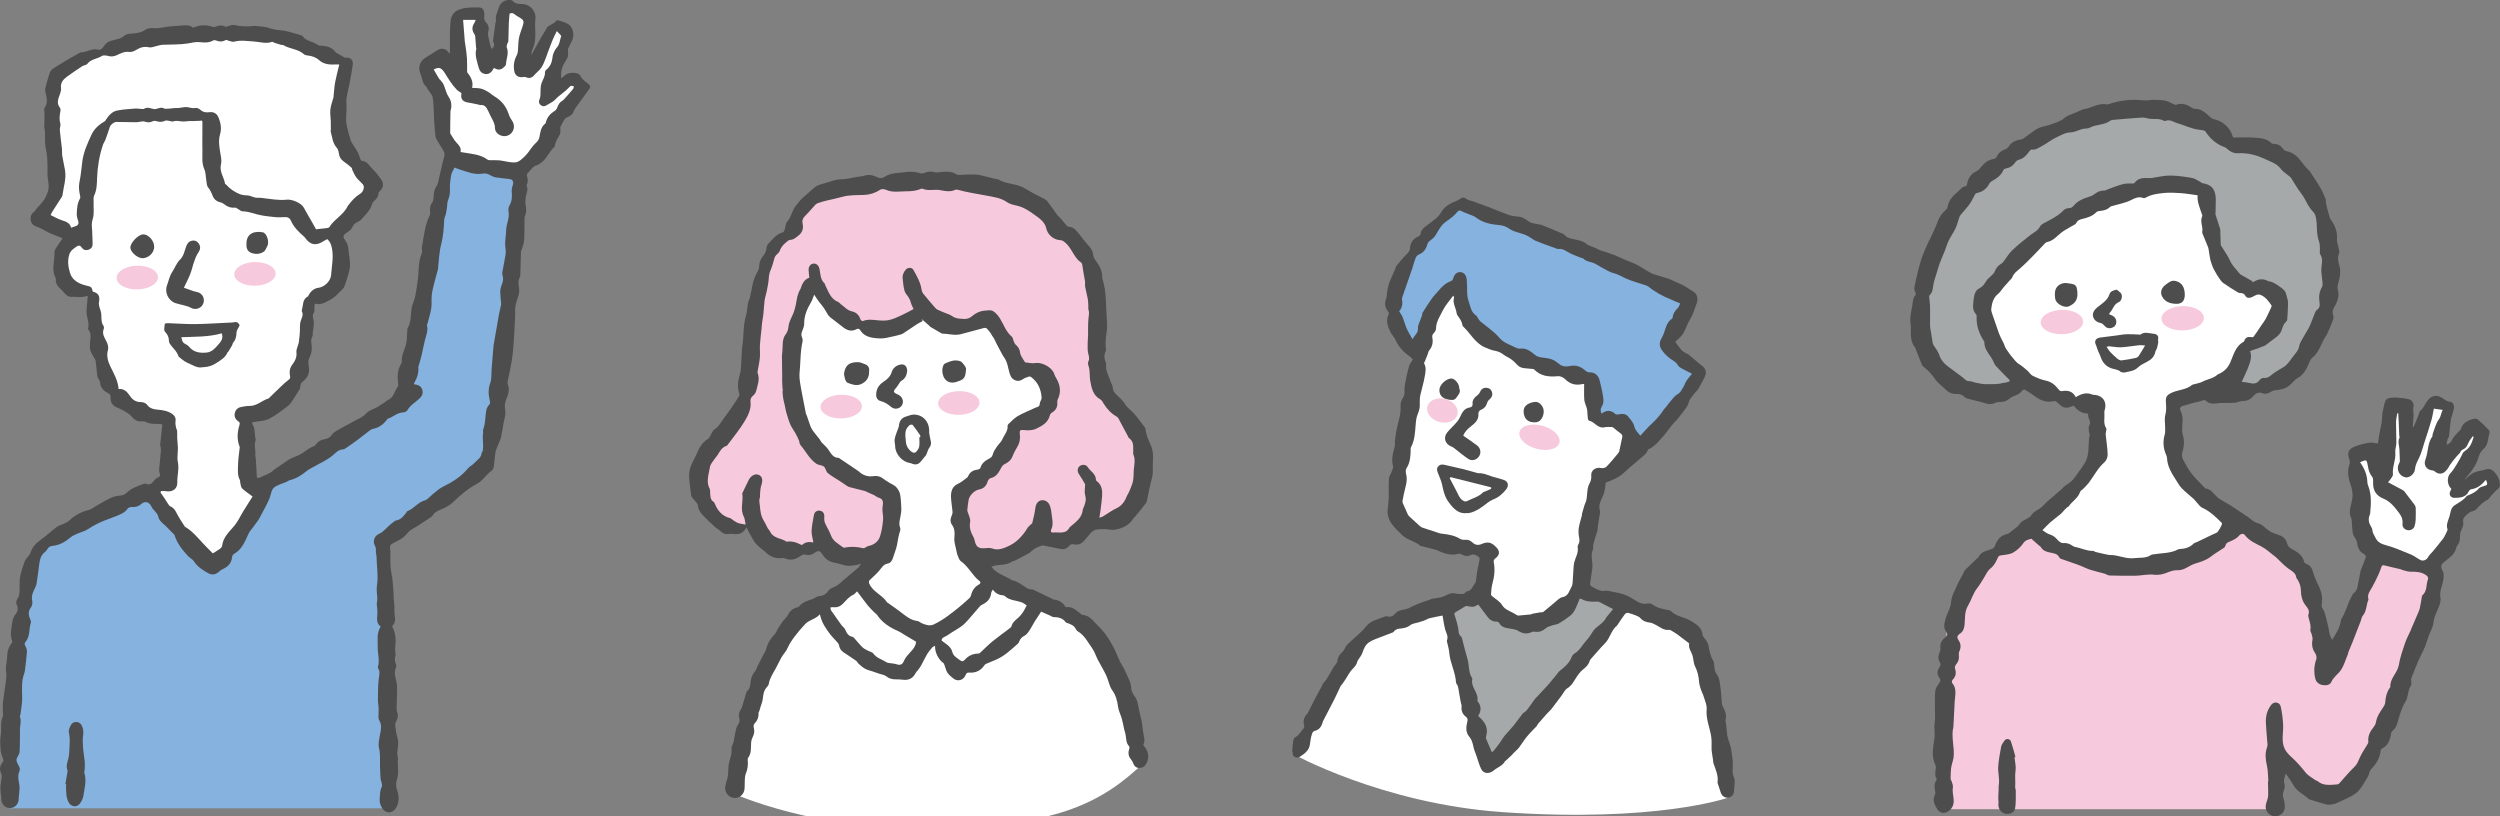 <?xml version="1.0" encoding="utf-8"?>
<!-- Generator: Adobe Illustrator 25.4.1, SVG Export Plug-In . SVG Version: 6.00 Build 0)  -->
<svg version="1.1" id="レイヤー_1" xmlns="http://www.w3.org/2000/svg" xmlns:xlink="http://www.w3.org/1999/xlink" x="0px"
	 y="0px" viewBox="0 0 374.11 122.15" style="enable-background:new 0 0 374.11 122.15;" xml:space="preserve">
<rect x="0" y="0" width="374.11" height="122.15" fill="#808080" stroke="none"/>
<style type="text/css">
	.st0{fill:#FFFFFF;}
	.st1{fill:#4D4D4D;}
	.st2{fill:#F7C9DD;}
	.st3{fill:#85B2DF;}
	.st4{fill:#A5A9A9;}
</style>
<g id="レイヤー_1_00000152977505421011259420000013994315939704619396_">
	<g>
		<g>
			<g>
				<path class="st0" d="M109.54,118.65c0,0,12.6,5.86,30.7,5.32c15.95-0.47,23.21-2.77,30.09-9.05c0,0-1-22.01-14.95-25
					l-27.91-2.66l-4.15,3.49C123.32,90.75,113.69,91.58,109.54,118.65z"/>
				<g>
					<path class="st1" d="M148.37,84.82c0.44,0.61,1.01,0.93,1.6,1.23c0.4,0.21,0.8,0.4,1.19,0.6c0.08,0.04,0.15,0.15,0.23,0.17
						c0.94,0.15,1.62,0.81,2.41,1.25c0.11,0.06,0.24,0.08,0.37,0.11c0.14,0.03,0.31,0,0.43,0.06c0.97,0.45,1.93,0.92,2.89,1.38
						c0.04,0.02,0.08,0.08,0.12,0.08c0.77,0.09,1.41,0.38,1.81,1.09c0.02,0.04,0.12,0.07,0.18,0.06c0.91-0.11,1.47,0.52,2.11,0.98
						c0.08,0.06,0.15,0.16,0.23,0.17c1.12,0.06,1.68,0.98,2.36,1.63c1.44,1.38,2.37,3.12,3.11,4.96c0.26,0.65,0.72,1.23,0.99,1.88
						c0.35,0.86,0.89,1.65,0.89,2.64c0,0.29,0.22,0.59,0.36,0.87c0.16,0.3,0.41,0.56,0.5,0.88c0.18,0.62,0.28,1.27,0.42,1.91
						c0.09,0.39,0.21,0.78,0.28,1.18c0.09,0.56,0.14,1.12,0.23,1.68c0.09,0.59,0.33,1.17,0.02,1.77c-0.03,0.07,0.07,0.23,0.15,0.32
						c0.68,0.77,0.77,1.87,0.19,2.71c-0.26,0.38-0.66,0.54-1.11,0.48c-0.41-0.06-0.64-0.34-0.77-0.73c-0.06-0.18-0.16-0.35-0.28-0.5
						c-0.4-0.46-0.51-0.97-0.31-1.55c0.05-0.14,0.07-0.36,0-0.44c-0.52-0.54-0.41-1.25-0.56-1.89c-0.05-0.22-0.13-0.43-0.18-0.65
						c-0.12-0.53-0.21-1.08-0.36-1.61c-0.17-0.6-0.48-1.16-0.56-1.77c-0.12-0.9-0.32-1.71-0.88-2.49c-0.44-0.62-0.55-1.47-0.88-2.18
						c-0.38-0.81-0.85-1.57-1.26-2.36c-0.31-0.59-0.5-1.26-0.89-1.79c-0.63-0.86-1.1-1.87-2.07-2.44c-0.12-0.07-0.25-0.19-0.31-0.31
						c-0.24-0.57-0.75-0.78-1.28-0.96c-0.09-0.03-0.21-0.05-0.26-0.12c-0.46-0.65-1.12-0.77-1.85-0.78c-0.15,0-0.29-0.14-0.44-0.2
						c-0.51-0.22-1.02-0.44-1.39-0.61c-0.36,0.55-0.66,0.98-0.93,1.42c-0.3,0.48-0.55,1-0.87,1.47c-0.19,0.28-0.42,0.58-0.7,0.72
						c-0.38,0.19-0.62,0.45-0.77,0.83c-0.05,0.13-0.12,0.28-0.23,0.37c-1.02,0.89-1.99,1.84-3.26,2.38
						c-0.51,0.22-1.02,0.42-1.52,0.64c-0.08,0.04-0.16,0.11-0.21,0.19c-0.55,0.83-1.33,1.17-2.3,1.1c-0.27-0.02-0.4,0.08-0.5,0.34
						c-0.33,0.84-1.25,1.07-1.91,0.49c-0.3-0.26-0.62-0.5-0.83-0.82c-0.2-0.31-0.27-0.71-0.41-1.06c-0.06-0.15-0.1-0.34-0.22-0.41
						c-0.68-0.45-1.28-1.61-1.21-2.55c-0.19,0.1-0.34,0.14-0.42,0.24c-0.28,0.34-0.57,0.67-0.79,1.04
						c-0.31,0.53-0.57,1.09-0.86,1.63c-0.13,0.24-0.3,0.46-0.46,0.68c-0.14,0.19-0.33,0.36-0.43,0.57
						c-0.35,0.67-0.98,1.01-1.73,0.93c-0.39-0.04-0.78-0.08-1.17-0.07c-0.54,0.01-1.01-0.1-1.45-0.46
						c-0.27-0.22-0.69-0.26-1.04-0.38c-0.34-0.12-0.68-0.23-1.01-0.35c-0.36-0.12-0.75-0.2-1.08-0.38
						c-0.35-0.18-0.65-0.45-0.95-0.71c-0.16-0.13-0.24-0.36-0.4-0.48c-0.63-0.45-1.28-0.87-1.93-1.3c-0.4-0.26-0.58-0.63-0.67-1.09
						c-0.03-0.17-0.18-0.33-0.31-0.47c-0.33-0.38-0.69-0.72-0.99-1.11c-0.33-0.42-0.62-0.86-0.9-1.32
						c-0.17-0.27-0.29-0.57-0.41-0.86c-0.09-0.22-0.13-0.45-0.24-0.82c-0.66,0.75-1.57,0.79-2.21,1.47
						c-0.56,0.6-1.07,1.19-1.56,1.84c-0.41,0.55-0.78,1.08-1.05,1.71c-0.22,0.51-0.64,0.94-0.93,1.43
						c-0.32,0.56-0.58,1.15-0.89,1.71c-0.4,0.73-0.87,1.41-1.01,2.27c-0.03,0.19-0.2,0.37-0.34,0.53c-0.62,0.69-0.42,1.63-0.73,2.41
						c-0.14,0.34-0.22,0.71-0.33,1.07c-0.03,0.11-0.13,0.21-0.13,0.31c0.04,0.65-0.18,1.17-0.63,1.64
						c-0.12,0.12-0.12,0.44-0.07,0.63c0.14,0.51,0.04,0.94-0.2,1.41c-0.16,0.31-0.22,0.71-0.22,1.07c-0.02,0.69,0.02,1.37-0.44,1.97
						c-0.07,0.09-0.06,0.28-0.05,0.42c0.06,0.68-0.02,1.3-0.29,1.95c-0.21,0.51-0.13,1.15-0.17,1.73c-0.02,0.28,0,0.56-0.07,0.82
						c-0.2,0.76-0.96,1.23-1.69,1.06c-0.78-0.17-1.29-0.94-1.14-1.74c0.07-0.35,0.16-0.7,0.28-1.04c0.22-0.68,0.12-1.38,0.21-2.06
						c0.1-0.85,0.55-1.63,0.44-2.54c-0.04-0.32,0.24-0.67,0.32-1.02c0.11-0.45,0.14-0.92,0.24-1.36c0.09-0.38,0.16-0.81,0.38-1.12
						c0.24-0.34,0.34-0.65,0.22-1.04c-0.14-0.47-0.04-0.9,0.23-1.3c0.06-0.09,0.13-0.19,0.16-0.3c0.22-0.71,0.42-1.43,0.64-2.14
						c0.03-0.09,0.05-0.21,0.12-0.27c0.54-0.45,0.49-1.11,0.59-1.69c0.09-0.53,0.31-0.94,0.65-1.34c0.16-0.19,0.21-0.45,0.32-0.68
						c0.28-0.56,0.57-1.12,0.86-1.69c0.15-0.3,0.37-0.58,0.45-0.9c0.22-0.89,0.67-1.62,1.3-2.26c0.18-0.19,0.26-0.47,0.4-0.7
						c0.25-0.41,0.51-0.82,0.79-1.21c0.23-0.31,0.55-0.56,0.73-0.89c0.31-0.58,0.69-1.02,1.36-1.18c0.14-0.03,0.3-0.09,0.39-0.2
						c0.52-0.64,1.26-0.83,1.99-1.07c0.32-0.1,0.61-0.42,0.92-0.43c0.71-0.02,1.12-0.36,1.52-0.91c0.22-0.3,0.7-0.39,1.05-0.59
						c0.23-0.14,0.45-0.3,0.66-0.47c0.16-0.13,0.3-0.3,0.46-0.43c0.71-0.6,1.44-1.19,2.15-1.8c0.19-0.16,0.34-0.38,0.45-0.67
						c-0.24,0.08-0.47,0.19-0.71,0.22c-0.46,0.06-0.93,0.15-1.38,0.09c-0.62-0.09-1.22-0.35-1.85-0.45
						c-0.79-0.13-1.34-0.53-1.77-1.18c-0.45-0.69-0.62-0.69-1.29-0.24c-0.41,0.28-0.85,0.37-1.35,0.21
						c-0.15-0.05-0.38,0.02-0.51,0.11c-0.77,0.54-1.55,0.88-2.5,0.46c-0.16-0.07-0.38-0.06-0.57-0.04
						c-0.83,0.06-1.54-0.17-2.16-0.74c-0.53-0.49-1.14-0.89-1.61-1.42c-0.41-0.47-0.67-1.07-0.98-1.61
						c-0.15-0.26-0.27-0.53-0.43-0.85c-0.44,0.85-1.01,1.12-1.95,1.01c-0.21-0.02-0.42-0.05-0.63-0.01
						c-0.53,0.1-0.95-0.06-1.33-0.43c-0.23-0.22-0.53-0.36-0.77-0.58c-0.57-0.52-1.14-1.06-1.68-1.61c-0.44-0.45-0.84-0.9-0.91-1.62
						c-0.04-0.39-0.5-0.73-0.77-1.1c-0.09-0.13-0.23-0.27-0.24-0.42c-0.1-1.15-0.39-2.27-0.27-3.46c0.11-1.08,0.75-1.9,1.13-2.84
						c0.34-0.84,0.84-1.7,1.72-2.2c0.13-0.08,0.19-0.29,0.28-0.43c0.21-0.33,0.34-0.77,0.63-0.95c0.73-0.46,1.04-1.23,1.54-1.86
						c0.38-0.47,0.71-0.97,1.06-1.47c0.37-0.54,0.74-1.09,1.08-1.66c0.06-0.1,0.06-0.28,0.02-0.4c-0.36-1.03-0.13-2.02,0.14-3.02
						c0.08-0.29,0.11-0.59,0.13-0.89c0.06-0.92,0.09-1.83,0.14-2.75c0.01-0.15,0.04-0.29,0.06-0.43c0.24-1.51,0.09-3.06,0.55-4.55
						c0.18-0.59,0.17-1.24,0.29-1.85c0.06-0.31,0.24-0.6,0.31-0.91c0.13-0.53,0.22-1.07,0.32-1.6c0.16-0.8,0.4-1.57,0.84-2.28
						c0.18-0.28,0.21-0.67,0.24-1.02c0.05-0.63,0.42-1.08,0.76-1.55c0.1-0.15,0.17-0.33,0.22-0.5c0.1-0.33,0.09-0.78,0.3-0.99
						c0.66-0.67,1.22-1.5,2.23-1.76c0.13-0.03,0.24-0.28,0.29-0.45c0.13-0.38,0.11-0.87,0.35-1.13c0.53-0.58,0.67-1.32,1.02-1.97
						c0.2-0.36,0.48-0.68,0.74-1c0.2-0.24,0.41-0.47,0.64-0.67c0.56-0.49,1.11-0.99,1.67-1.47c0.49-0.43,1.26-0.57,1.92-0.77
						c0.65-0.2,1.32-0.46,1.99-0.47c1.04,0,2.02-0.33,3.03-0.45c0.13-0.02,0.27-0.01,0.39-0.05c0.73-0.27,1.43-0.16,2.08,0.18
						c0.41,0.22,0.78,0.16,1.1-0.05c0.96-0.64,2.05-0.56,3.11-0.71c0.78-0.11,1.52-0.07,2.27,0.17c0.2,0.06,0.46,0.01,0.66-0.08
						c0.48-0.2,0.94-0.23,1.44-0.09c0.2,0.06,0.42,0.05,0.63,0.03c0.93-0.11,1.86-0.24,2.7,0.33c0.07,0.05,0.19,0.06,0.28,0.06
						c0.84-0.02,1.69-0.11,2.53-0.06c0.61,0.03,1.21,0.23,1.81,0.37c0.41,0.09,0.82,0.2,1.24,0.3c0.11,0.03,0.25,0,0.34,0.06
						c1.16,0.72,2.6,0.59,3.78,1.23c0.49,0.26,0.96,0.56,1.44,0.82c0.59,0.32,1.19,0.61,1.77,0.92c0.14,0.08,0.28,0.19,0.37,0.31
						c0.52,0.7,1.02,1.42,1.54,2.12c0.1,0.14,0.26,0.24,0.38,0.37c0.29,0.34,0.57,0.69,0.87,1.02c0.11,0.12,0.25,0.3,0.37,0.3
						c0.74,0,1.13,0.51,1.53,1.01c0.51,0.65,1.01,1.31,1.57,1.92c0.35,0.39,0.54,0.79,0.59,1.3c0.03,0.24,0.14,0.49,0.29,0.69
						c0.6,0.81,1.12,1.64,1.06,2.71c-0.01,0.14,0.09,0.27,0.12,0.41c0.11,0.51,0.25,1.01,0.31,1.52c0.09,0.76,0.15,1.52,0.16,2.28
						c0.01,0.74,0.08,1.47,0.12,2.21c0.03,0.55,0.04,1.14-0.04,1.67c-0.13,0.91-0.23,1.79-0.1,2.69c0.01,0.05-0.01,0.1-0.03,0.14
						c-0.26,0.56-0.28,1.08-0.02,1.68c0.15,0.35,0,0.81,0.11,1.19c0.19,0.67,0.47,1.32,0.72,1.97c0.08,0.21,0.22,0.43,0.23,0.64
						c0.01,0.57,0.35,0.91,0.73,1.26c0.41,0.39,0.84,0.78,1.12,1.26c0.33,0.56,0.86,0.87,1.26,1.32c0.63,0.7,1.17,1.48,1.75,2.22
						c0.02,0.03,0.04,0.06,0.04,0.09c0.07,0.89,0.42,1.7,0.79,2.49c0.56,1.21,0.24,2.5,0.31,3.75c0.05,0.84-0.3,1.71-0.47,2.56
						c-0.11,0.56-0.22,1.11-0.35,1.67c-0.05,0.24-0.07,0.51-0.21,0.7c-0.52,0.7-1.09,1.36-1.64,2.04c-0.07,0.09-0.18,0.15-0.24,0.24
						c-0.63,1.06-1.65,1.51-2.8,1.7c-0.48,0.08-0.98-0.07-1.48-0.09c-0.36-0.01-0.72,0.01-1.08,0.04c-0.88,0.08-1.22,0.86-1.75,1.39
						c-0.1,0.1-0.19,0.23-0.29,0.33c-0.4,0.45-0.9,0.65-1.5,0.52c-0.31-0.07-0.53-0.02-0.73,0.24c-0.32,0.41-0.76,0.55-1.27,0.45
						c-0.84-0.16-1.68-0.35-2.52-0.51c-0.1-0.02-0.23-0.03-0.32,0.01c-0.33,0.13-0.68,0.24-0.98,0.43
						c-0.35,0.21-0.63,0.54-0.98,0.74c-0.7,0.4-1.43,0.76-2.14,1.12c-0.08,0.04-0.21,0.01-0.28,0.07c-0.77,0.57-1.7,0.47-2.57,0.61
						C148.76,84.64,148.6,84.73,148.37,84.82z"/>
					<path class="st2" d="M121.72,81.17c-0.64-0.1-1.18-0.09-1.63,0.34c-0.05,0.05-0.22,0.02-0.31-0.03
						c-0.62-0.34-1.26-0.52-1.97-0.43c-0.03,0-0.08,0.02-0.1,0.01c-0.8-0.56-2.01-0.46-2.49-1.55c-0.07-0.16-0.23-0.28-0.32-0.43
						c-0.21-0.38-0.37-0.79-0.6-1.15c-0.45-0.71-0.53-1.5-0.6-2.31c-0.03-0.39-0.15-0.74,0-1.13c0.06-0.16,0.01-0.35,0.03-0.53
						c0.05-0.43,0.04-0.88,0.18-1.28c0.28-0.81,0.19-1.38-0.37-1.62c-0.55-0.24-1.23,0.14-1.55,0.86c-0.24,0.53-0.51,1.05-0.76,1.58
						c-0.06,0.13-0.17,0.28-0.15,0.41c0.17,1.12-0.36,2.28,0.22,3.39c0.18,0.34,0.18,0.77,0.27,1.2c-0.44-0.09-0.79-0.12-1.11-0.23
						c-0.26-0.09-0.5-0.27-0.74-0.42c-0.17-0.1-0.31-0.27-0.48-0.32c-1.17-0.29-1.83-1.09-2.27-2.14c-0.04-0.1-0.09-0.23-0.18-0.29
						c-0.52-0.32-0.48-0.84-0.52-1.34c-0.02-0.2,0.02-0.42-0.06-0.58c-0.59-1.1-0.14-2.21,0.03-3.29c0.08-0.5,0.54-0.94,0.84-1.41
						c0.09-0.14,0.22-0.24,0.3-0.38c0.34-0.57,0.65-1.17,1.35-1.38c0.04-0.01,0.08-0.05,0.11-0.09c0.91-1.24,1.91-2.42,2.68-3.74
						c0.48-0.82,0.92-1.76,0.79-2.81c-0.04-0.35,0.08-0.64,0.4-0.89c0.21-0.17,0.4-0.46,0.46-0.73c0.21-0.86,0.56-1.73,0.21-2.64
						c-0.03-0.07-0.02-0.16-0.01-0.24c0.11-0.69,0.28-1.37,0.34-2.06c0.06-0.64-0.03-1.3,0.01-1.94c0.05-0.79,0.16-1.58,0.24-2.37
						c0.02-0.23,0.02-0.46,0.05-0.68c0.07-0.53,0.17-1.05,0.23-1.58c0.07-0.67,0.09-1.35,0.18-2.02c0.07-0.49,0.25-0.96,0.34-1.45
						c0.12-0.64,0.26-1.28,0.29-1.93c0.02-0.47,0.15-0.87,0.33-1.29c0.22-0.53,0.35-1.1,0.52-1.66c0.04-0.13,0.11-0.26,0.2-0.36
						c0.19-0.24,0.5-0.43,0.59-0.7c0.2-0.63,0.63-1.03,1.11-1.41c0.12-0.1,0.28-0.22,0.42-0.23c0.52-0.01,0.85-0.32,1.23-0.62
						c0.61-0.47,0.81-1.06,0.66-1.77c-0.11-0.51,0.02-0.86,0.39-1.22c0.54-0.53,1.02-1.13,1.54-1.68c0.11-0.11,0.28-0.19,0.43-0.24
						c0.4-0.13,0.81-0.25,1.21-0.35c0.78-0.19,1.58-0.34,2.35-0.56c1.08-0.31,2.19-0.24,3.29-0.29c0.9-0.04,1.67-0.3,2.42-0.79
						c0.19-0.13,0.59-0.08,0.83,0.02c1,0.46,2.02,0.23,3.04,0.23c0.78,0,1.53-0.07,2.25-0.38c0.04-0.02,0.11-0.04,0.14-0.02
						c0.9,0.41,1.86,0.04,2.79,0.24c0.72,0.15,1.45,0.27,2.17-0.07c0.09-0.04,0.23-0.04,0.33-0.01c1.39,0.4,2.83,0.59,4.25,0.87
						c1.05,0.21,2.18,0.31,3.13,0.98c0.42,0.3,0.99,0.42,1.51,0.54c1.01,0.23,1.82,0.78,2.65,1.38c0.55,0.39,1.09,0.75,1.45,1.33
						c0.1,0.16,0.2,0.34,0.24,0.52c0.23,1.15,1.12,1.9,2.29,1.95c0.15,0.01,0.32,0.13,0.45,0.23c0.8,0.6,1.16,1.52,1.72,2.3
						c0.18,0.25,0.38,0.5,0.63,0.66c0.27,0.17,0.34,0.36,0.37,0.66c0.09,0.75,0.26,1.49,0.38,2.25c0.04,0.29-0.02,0.59,0.03,0.87
						c0.11,0.62,0.29,1.24,0.4,1.86c0.06,0.35,0.05,0.71,0.07,1.06c0.01,0.16-0.03,0.34,0.02,0.49c0.15,0.42,0.06,0.81,0.01,1.23
						c-0.1,0.85-0.05,1.72-0.07,2.58c-0.01,0.43-0.06,0.86-0.06,1.29c0,0.46-0.03,0.94,0.07,1.39c0.09,0.42,0.25,0.79,0.05,1.23
						c-0.08,0.17-0.09,0.44-0.02,0.62c0.29,0.74,0.15,1.52,0.28,2.26c0.2,1.08,0.38,2.21,1.52,2.83c0.23,0.13,0.38,0.44,0.53,0.69
						c0.49,0.77,1.09,1.42,1.89,1.87c0.11,0.06,0.22,0.16,0.27,0.26c0.46,0.85,0.9,1.7,1.36,2.55c0.08,0.16,0.15,0.36,0.28,0.45
						c0.71,0.52,0.57,1.27,0.59,1.98c0.01,0.15-0.04,0.31,0.02,0.44c0.31,0.7,0.15,1.41,0.08,2.12c-0.07,0.61-0.01,1.24-0.13,1.83
						c-0.11,0.54-0.36,1.06-0.56,1.58c-0.09,0.23-0.25,0.42-0.34,0.65c-0.32,0.8-0.74,1.48-1.58,1.87c-0.7,0.33-1.33,0.81-2,1.21
						c-0.15,0.09-0.33,0.12-0.56,0.21c0.05-0.33,0.11-0.59,0.14-0.86c0.1-0.79,0.21-1.57,0.27-2.36c0.06-0.85-0.02-1.67-0.78-2.25
						c-0.06-0.05-0.14-0.13-0.14-0.19c0.01-0.91-0.83-1.28-1.24-1.93c-0.26-0.42-0.89-0.41-1.23-0.11
						c-0.35,0.31-0.34,0.81-0.03,1.24c0.32,0.46,0.59,0.95,0.87,1.43c0.03,0.06,0,0.16,0,0.23c-0.01,0.47-0.12,0.97,0.01,1.4
						c0.22,0.71,0.01,1.31-0.25,1.92c-0.04,0.09-0.1,0.18-0.1,0.27c-0.1,1.17-0.97,1.79-1.76,2.47c-0.07,0.06-0.18,0.11-0.22,0.19
						c-0.56,1.09-1.59,0.66-2.45,0.76c-0.29,0.03-0.42-0.15-0.29-0.44c0.42-0.92,0.06-1.83,0-2.75c-0.02-0.24-0.11-0.48-0.17-0.71
						c-0.15-0.6-0.69-1-1.26-0.93c-0.57,0.07-0.88,0.56-0.95,1.19c-0.09,0.75-0.29,1.48-0.46,2.21c-0.02,0.09-0.15,0.16-0.23,0.24
						c-0.17,0.17-0.38,0.32-0.5,0.53c-0.72,1.2-1.68,2.2-2.95,2.75c-0.68,0.29-1.46,0.62-2.31,0.3c-0.34-0.13-0.77-0.08-1.16-0.04
						c-0.82,0.08-1.26-0.22-1.44-1.03c-0.06-0.27-0.14-0.54-0.28-0.77c-0.38-0.68-0.58-1.37-0.42-2.18
						c0.07-0.37-0.17-0.79-0.28-1.19c-0.05-0.18-0.16-0.36-0.15-0.54c0.03-0.5,0.12-1,0.19-1.5c0.09-0.65,0.88-1.46,1.54-1.57
						c0.68-0.12,1.1-0.51,1.3-1.18c0.06-0.2,0.26-0.48,0.43-0.52c0.94-0.19,1.27-0.94,1.67-1.66c0.1-0.19,0.29-0.37,0.49-0.46
						c0.54-0.26,0.94-0.6,1.16-1.19c0.19-0.5,0.46-0.97,0.73-1.44c0.37-0.61,0.43-1.27,0.34-1.94c-0.06-0.45,0.11-0.56,0.5-0.52
						c0.67,0.06,1.33,0.1,1.97-0.2c0.91-0.44,1.78-0.91,2.04-2.02c0.04-0.15,0.18-0.31,0.32-0.39c0.58-0.35,0.84-0.85,0.79-1.51
						c-0.01-0.14-0.01-0.31,0.05-0.43c0.6-1.19,0.36-2.3-0.31-3.37c-0.09-0.15-0.15-0.32-0.21-0.49c-0.34-0.99-1.83-1.78-2.85-1.61
						c-0.47,0.08-0.98-0.04-1.47-0.1c-0.07-0.01-0.13-0.16-0.19-0.25c-0.11-0.18-0.24-0.35-0.33-0.54c-0.1-0.19-0.23-0.4-0.25-0.6
						c-0.05-0.53-0.27-0.92-0.67-1.26c-0.14-0.12-0.21-0.33-0.29-0.51c-0.11-0.23-0.12-0.56-0.3-0.7c-0.88-0.73-1.2-1.81-1.77-2.72
						c-0.27-0.43-0.63-0.87-1.06-1.11c-0.32-0.18-0.82-0.09-1.24-0.05c-0.7,0.06-1.34,0.36-1.85,0.81c-0.37,0.33-0.77,0.44-1.2,0.43
						c-0.62-0.03-1.26-0.03-1.81-0.43c-0.14-0.1-0.31-0.18-0.47-0.25c-0.57-0.23-1.15-0.43-1.7-0.7c-0.22-0.11-0.4-0.33-0.57-0.53
						c-0.53-0.61-1.06-1.23-1.57-1.86c-0.14-0.17-0.23-0.42-0.26-0.64c-0.15-1.08-0.71-2-1.21-2.92c-0.23-0.42-0.85-0.4-1.16-0.04
						c-0.35,0.41-0.54,0.89-0.44,1.45c0.05,0.3,0.04,0.61,0.1,0.91c0.09,0.42,0.13,0.91,0.37,1.23c0.33,0.42,0.61,0.81,0.74,1.33
						c0.08,0.34,0.27,0.65,0.41,0.97c-0.66,0.34-1.26,0.69-1.89,0.97c-0.57,0.26-1.15,0.53-1.76,0.67c-0.53,0.12-1.1,0.1-1.65,0.05
						c-0.78-0.08-1.55-0.2-2.31,0.11c-0.07,0.03-0.31-0.14-0.34-0.25c-0.2-0.67-0.66-1.07-1.3-1.21c-0.7-0.15-1.11-0.7-1.64-1.07
						c-0.13-0.09-0.23-0.26-0.37-0.31c-1.17-0.46-1.48-1.58-1.97-2.56c-0.04-0.07-0.03-0.18-0.09-0.23c-0.66-0.6-0.6-1.44-0.77-2.21
						c-0.12-0.52-0.5-0.82-0.92-0.76c-0.44,0.06-0.72,0.45-0.7,0.97c0.02,0.37,0.06,0.74,0.1,1.15c-0.76,0.24-1.07,0.9-1.3,1.64
						c-0.05,0.15-0.17,0.27-0.23,0.42c-0.11,0.28-0.21,0.57-0.28,0.87c-0.09,0.41-0.14,0.83-0.23,1.24
						c-0.09,0.38-0.19,0.76-0.33,1.12c-0.11,0.31-0.3,0.61-0.42,0.92c-0.12,0.31-0.26,0.63-0.3,0.96c-0.06,0.47-0.12,0.88-0.44,1.3
						c-0.56,0.72-0.42,1.64-0.49,2.5c-0.02,0.24-0.07,0.48-0.07,0.72c0.01,0.99,0.03,1.98,0.04,2.98c0,0.24-0.02,0.48-0.01,0.72
						c0.01,0.4,0.04,0.8,0.06,1.2c0,0.03,0.04,0.06,0.04,0.09c-0.11,0.85,0.11,1.66,0.31,2.47c0.08,0.33,0.11,0.67,0.21,0.99
						c0.18,0.61,0.35,1.22,0.6,1.8c0.2,0.47,0.53,0.89,0.78,1.34c0.19,0.35,0.37,0.71,0.52,1.07c0.09,0.21,0.06,0.49,0.2,0.65
						c0.82,0.94,1.35,2.13,2.42,2.84c0.32,0.21,0.82,0.18,1.11,0.42c0.28,0.22,0.31,0.75,0.59,0.97c0.56,0.46,1.2,0.8,1.81,1.2
						c0.35,0.23,0.7,0.48,1.05,0.71c0.12,0.08,0.26,0.15,0.4,0.19c0.76,0.2,1.53,0.38,2.29,0.58c0.15,0.04,0.29,0.13,0.43,0.2
						c0.32,0.14,0.64,0.27,0.96,0.42c0.22,0.11,0.41,0.31,0.65,0.37c0.85,0.24,0.66,0.82,0.59,1.46c-0.07,0.6,0.14,1.24,0.09,1.84
						c-0.08,0.85-0.2,1.72-0.47,2.52c-0.26,0.79-0.92,1.26-1.76,1.43c-0.15,0.03-0.28,0.15-0.43,0.22c-0.1,0.05-0.22,0.12-0.31,0.1
						c-0.91-0.22-1.82-0.29-2.75-0.09c-0.09,0.02-0.22,0.01-0.28-0.04c-0.66-0.53-1.48-0.88-1.8-1.79
						c-0.23-0.64-0.62-1.22-0.89-1.84c-0.11-0.27-0.14-0.6-0.11-0.89c0.04-0.5-0.16-0.87-0.61-0.96s-0.85,0.15-0.94,0.63
						c-0.14,0.78-0.31,1.56-0.35,2.35C121.42,79.97,121.61,80.53,121.72,81.17z"/>
					<path class="st0" d="M121.83,44.09c0.34,0.49,0.65,1.01,1.04,1.45c0.4,0.46,0.69,0.98,0.99,1.5c0.22,0.39,0.67,0.65,1.04,0.95
						c0.44,0.35,0.89,0.69,1.33,1.03c0.59,0.45,1.22,0.62,1.92,0.25c0.23-0.12,0.42-0.12,0.58,0.14c0.52,0.85,1.37,1.1,2.29,1.19
						c0.39,0.04,0.79,0.06,1.17,0.03c0.35-0.03,0.69-0.13,1.04-0.2c0.36-0.08,0.73-0.15,1.09-0.25c0.28-0.08,0.58-0.13,0.82-0.28
						c0.66-0.41,1.29-0.88,1.94-1.3c0.32-0.21,0.66-0.38,1-0.57c-0.06-0.1-0.12-0.21-0.18-0.31c0.37,0.33,0.74,0.65,1.11,0.98
						c0.1,0.09,0.18,0.19,0.29,0.26c0.53,0.31,1.07,0.62,1.6,0.93c0.03,0.02,0.06,0.03,0.09,0.03c0.93,0.01,1.85,0.33,2.78,0.09
						c1.16-0.29,2.31-0.63,3.47-0.93c0.14-0.04,0.36,0.01,0.46,0.11c0.23,0.22,0.41,0.5,0.61,0.76c0.07,0.09,0.09,0.22,0.16,0.3
						c0.37,0.43,0.52,0.98,0.79,1.44c0.36,0.63,0.65,1.31,1.05,1.88c0.47,0.68,0.52,1.43,0.73,2.15c0.14,0.48,0.29,0.89,0.75,1.13
						c0.47,0.24,0.89,0.17,1.33-0.14c0.26-0.18,0.59-0.26,0.89-0.37c0.07-0.02,0.19,0.01,0.26,0.06c1.04,0.77,1.52,1.85,1.6,3.1
						c0.02,0.3-0.27,0.61-0.28,0.92c-0.01,0.48-0.38,0.47-0.65,0.59c-0.88,0.42-1.8,0.77-2.65,1.26c-0.52,0.3-0.94,0.78-1.39,1.19
						c-0.07,0.06-0.13,0.18-0.12,0.26c0.07,0.8-0.51,1.36-0.79,2.02c-0.16,0.39-0.53,0.69-0.78,1.05c-0.24,0.36-0.51,0.73-0.62,1.13
						c-0.09,0.32-0.2,0.51-0.48,0.66c-0.61,0.32-1.19,0.67-1.39,1.42c-0.03,0.13-0.29,0.26-0.45,0.28
						c-0.64,0.07-1.11,0.35-1.38,0.94c-0.04,0.09-0.09,0.19-0.16,0.24c-0.46,0.33-0.89,0.72-1.4,0.95c-0.89,0.42-1.04,1.17-1.02,2
						c0.03,0.73,0.17,1.45,0.23,2.17c0.02,0.18-0.04,0.38-0.11,0.55c-0.22,0.48-0.28,0.98,0.03,1.41c0.42,0.57,0.42,1.25,0.36,1.82
						c-0.09,0.82,0.22,1.51,0.34,2.25c0.04,0.24,0.12,0.48,0.22,0.7c0.1,0.24,0.2,0.53,0.39,0.66c1.16,0.79,1.71,2.14,2.81,2.98
						c0.27,0.21,0.08,0.43-0.13,0.54c-0.67,0.37-1,0.96-1.17,1.67c-0.03,0.12-0.1,0.24-0.19,0.32c-0.49,0.45-0.99,0.9-1.5,1.32
						c-1.22,0.99-2.44,1.98-3.88,2.65c-0.57,0.27-1.16,0.06-1.71-0.16c-0.24-0.09-0.45-0.32-0.69-0.35
						c-1.09-0.13-1.85-0.83-2.67-1.45c-0.58-0.44-1.19-0.85-1.78-1.27c-0.04-0.03-0.1-0.05-0.12-0.08c-0.69-1.11-2.11-1.53-2.66-2.8
						c-0.14-0.33-0.02-0.44,0.15-0.61c0.46-0.46,0.97-0.88,1.38-1.38c0.36-0.44,0.6-0.91,1.25-1.02c0.45-0.08,0.68-0.52,0.81-0.97
						c0.18-0.62,0.46-1.23,0.57-1.86c0.12-0.71,0.24-1.42,0.47-2.11c0.05-0.14,0.02-0.33-0.03-0.48c-0.23-0.64,0.03-1.25,0.11-1.87
						c0.04-0.27,0.1-0.55,0.09-0.82c-0.03-0.74-0.05-1.5-0.18-2.22c-0.08-0.4-0.32-0.82-0.6-1.12c-0.27-0.29-0.68-0.43-1.03-0.65
						c-0.34-0.21-0.69-0.42-1-0.66c-0.44-0.34-0.9-0.38-1.43-0.31c-0.72,0.1-1.39-0.1-1.97-0.57c-0.09-0.07-0.16-0.16-0.26-0.22
						c-0.94-0.63-1.88-1.26-2.82-1.9c-0.03-0.02-0.06-0.05-0.08-0.05c-0.86,0-1.15-0.67-1.56-1.25c-0.28-0.41-0.69-0.73-1.03-1.1
						c-0.11-0.12-0.15-0.29-0.25-0.41c-0.31-0.41-0.65-0.79-0.96-1.21c-0.17-0.23-0.32-0.48-0.42-0.74c-0.2-0.53-0.37-1.07-0.55-1.6
						c-0.04-0.11-0.11-0.2-0.14-0.31c-0.18-0.88-0.36-1.77-0.52-2.66c-0.16-0.87-0.34-1.73-0.43-2.6c-0.06-0.58,0.04-1.17,0.07-1.75
						c0.08-1.25,0.08-2.5,0.37-3.73c0.05-0.21,0.02-0.48-0.07-0.67c-0.2-0.43-0.05-0.78,0.11-1.17c0.11-0.26,0.21-0.56,0.21-0.84
						c-0.02-1.2,0.42-2.24,1.02-3.24C121.57,44.9,121.67,44.5,121.83,44.09z"/>
					<path class="st0" d="M137.09,96.03c-0.06,0.89-0.81,1.45-1.37,2.14c-0.16,0.2-0.31,0.42-0.41,0.65
						c-0.27,0.65-0.57,0.79-1.21,0.56c-0.19-0.07-0.41-0.07-0.62-0.11c-0.28-0.05-0.61-0.03-0.83-0.17
						c-0.65-0.43-1.47-0.61-1.97-1.31c-0.15-0.22-0.54-0.27-0.8-0.42c-0.27-0.15-0.58-0.28-0.8-0.49c-0.44-0.43-0.82-0.91-1.23-1.37
						c-0.08-0.08-0.17-0.19-0.27-0.21c-0.62-0.11-0.87-0.54-1.09-1.07c-0.11-0.27-0.4-0.46-0.59-0.71
						c-0.23-0.31-0.45-0.63-0.67-0.95c-0.2-0.29-0.4-0.57-0.6-0.86c-0.09-0.13-0.21-0.24-0.28-0.39c-0.06-0.12-0.06-0.27-0.08-0.41
						c0.13-0.02,0.27-0.07,0.4-0.05c0.61,0.09,1.1-0.13,1.5-0.55c0.47-0.49,0.89-1.03,1.54-1.32c0.18-0.08,0.31-0.28,0.55-0.5
						c0.54,0.71,1.04,1.41,1.58,2.09c0.3,0.37,0.65,0.7,0.99,1.05c0.12,0.13,0.3,0.22,0.4,0.36c0.77,1.17,1.89,1.9,3.15,2.44
						c0.36,0.15,0.67,0.39,1.01,0.59C135.95,95.35,136.5,95.68,137.09,96.03z"/>
					<path class="st0" d="M140.93,95.88c-0.06-0.22,0.06-0.42,0.42-0.58c0.41-0.19,0.78-0.47,1.16-0.72
						c0.48-0.3,0.98-0.57,1.43-0.91c0.35-0.26,0.64-0.59,0.94-0.91c0.58-0.65,1.15-1.33,1.72-1.99c0.08-0.09,0.18-0.19,0.29-0.24
						c0.79-0.36,1.35-0.89,1.44-1.81c0.01-0.14,0.13-0.27,0.24-0.49c0.43,0.6,0.97,0.83,1.6,0.87c0.06,0,0.13,0.04,0.17,0.08
						c0.7,0.67,1.64,0.65,2.48,0.93c0.31,0.1,0.57,0.33,0.82,0.48c-0.22,0.41-0.38,0.77-0.6,1.08c-0.2,0.29-0.44,0.57-0.7,0.8
						c-0.41,0.36-0.84,0.67-0.98,1.25c-0.03,0.13-0.2,0.24-0.32,0.34c-0.85,0.65-1.72,1.27-2.55,1.94
						c-0.65,0.54-1.24,1.15-1.86,1.72c-0.07,0.07-0.21,0.08-0.31,0.09c-0.78,0.02-1.42,0.34-1.94,0.91
						c-0.24,0.27-0.41,0.32-0.76,0.05c-0.48-0.36-0.99-0.62-1.14-1.29c-0.06-0.3-0.3-0.58-0.52-0.81
						C141.69,96.41,141.36,96.21,140.93,95.88z"/>
					<path class="st1" d="M139.04,64.71c0.08,0.41,0.12,0.84,0.23,1.24c0.12,0.42,0.04,0.76-0.23,1.09
						c-0.12,0.15-0.17,0.36-0.25,0.55s-0.13,0.4-0.25,0.56c-0.22,0.3-0.48,0.57-0.71,0.87c-0.36,0.47-0.78,0.59-1.33,0.37
						c-0.1-0.04-0.21-0.09-0.32-0.1c-1.15-0.16-2.18-1.31-2.22-2.47c-0.01-0.39-0.15-0.8-0.07-1.16c0.13-0.6,0.39-1.17,0.59-1.75
						c0.04-0.12,0.05-0.25,0.06-0.38c0.1-0.64,0.49-1.06,1.11-1.22c0.34-0.09,0.68-0.26,1.02-0.27
						C138.12,62,139.15,63.15,139.04,64.71z"/>
					<path class="st1" d="M135.75,55.55c-0.06,0.55-0.27,1.11-0.88,1.45c-0.13,0.07-0.21,0.23-0.3,0.36
						c-0.19,0.26-0.34,0.55-0.56,0.78c-0.34,0.36-0.32,0.59,0.14,0.8c0.15,0.07,0.3,0.13,0.44,0.22c0.54,0.36,0.69,1.05,0.34,1.55
						c-0.33,0.47-1.05,0.61-1.53,0.22c-0.5-0.41-0.98-0.76-1.64-0.92c-0.42-0.1-0.66-0.5-0.65-0.95c0.02-0.82,0.36-1.43,1.07-1.91
						c0.52-0.35,1.05-0.77,1.25-1.45c0.18-0.6,0.61-0.96,1.2-1.12C135.3,54.38,135.77,54.77,135.75,55.55z"/>
					<path class="st1" d="M130.05,55.59c0.05,0.96-0.45,1.56-1.22,1.9c-0.68,0.3-1.38,0.03-2.02-0.22
						c-0.31-0.12-0.56-1.15-0.49-1.49c0.12-0.61,0.35-1.15,0.93-1.4c0.37-0.15,0.81-0.2,1.21-0.18c0.33,0.01,0.66,0.19,0.98,0.3
						C129.97,54.7,130.14,55.1,130.05,55.59z"/>
					<path class="st1" d="M144.57,55.19c-0.08,0.82-0.07,1.48-0.94,1.78c-0.35,0.12-0.64,0.27-1.05,0.28
						c-1.42,0.05-1.82-1.63-1.43-2.54c0.05-0.13,0.16-0.27,0.28-0.32c0.73-0.32,1.46-0.64,2.28-0.33
						C144.04,54.18,144.57,54.97,144.57,55.19z"/>
					<path class="st0" d="M137.57,65.42c0,0.48,0.06,0.97-0.02,1.43c-0.06,0.31-0.3,0.6-0.53,0.84c-0.08,0.09-0.39,0.06-0.52-0.02
						c-0.59-0.39-0.91-0.96-0.95-1.67c-0.03-0.46-0.12-0.89-0.04-1.38c0.07-0.47,0.33-0.72,0.6-1c0.08-0.09,0.41-0.1,0.47-0.03
						c0.39,0.49,0.75,1.02,1.11,1.54c0.05,0.07,0.02,0.19,0.03,0.29C137.66,65.42,137.61,65.42,137.57,65.42z"/>
				</g>
			</g>
			<path class="st2" d="M128.98,60.77c0.03,0.98-1.34,1.81-3.05,1.85c-1.71,0.04-3.12-0.72-3.14-1.7c-0.03-0.98,1.34-1.81,3.05-1.85
				C127.55,59.03,128.96,59.79,128.98,60.77z"/>
			<path class="st2" d="M146.58,60.23c0.03,0.98-1.34,1.81-3.05,1.85c-1.71,0.04-3.12-0.72-3.14-1.7c-0.03-0.98,1.34-1.81,3.05-1.85
				C145.15,58.49,146.56,59.25,146.58,60.23z"/>
		</g>
		<g>
			<g>
				<g>
					<path class="st3" d="M1.49,120.96h55.72V81.59l15.71-11.67l5.63-43.44l-11.58-2.44l-6.16,35.58l-22.3,14.01l-14.13-1.59
						L5.37,82.13C5.37,82.13-0.58,111.02,1.49,120.96z"/>
					<g>
						<path class="st1" d="M67.33,8.03c0-1.18-0.01-2.3,0-3.41c0.01-0.5,0.06-1,0.1-1.49c0.05-0.6,0.35-1.14,0.8-1.45
							c0.43-0.29,1.01-0.42,1.53-0.5c0.6-0.09,1.21-0.05,1.82-0.07c0.41-0.02,0.71,0.15,0.82,0.55c0.06,0.23,0.1,0.49,0.07,0.73
							c-0.05,0.42,0.01,0.74,0.33,1.06c0.38,0.38,0.4,0.86,0.25,1.37c-0.06,0.2-0.01,0.45,0.03,0.67c0.07,0.41,0.17,0.82,0.27,1.23
							c0.05,0.19,0.12,0.37,0.2,0.63c0.34-0.33,0.52-0.59,0.31-0.97c-0.05-0.1-0.1-0.22-0.08-0.33c0.12-0.91,0.24-1.81,0.37-2.72
							c0.01-0.09,0.12-0.2,0.1-0.27c-0.18-0.65,0.17-1.18,0.34-1.76c0.23-0.84,0.81-1.34,1.66-1.3c0.16,0.01,0.38,0.02,0.46,0.12
							c0.45,0.55,1.08,0.44,1.66,0.5c1.12,0.12,1.9,1.2,1.75,2.33c-0.08,0.55-0.04,1.13-0.02,1.69c0.03,0.9,0.01,1.79-0.37,2.63
							c-0.14,0.32-0.22,0.67-0.26,1.05c0.29-0.53,0.59-1.07,0.88-1.6c0.19-0.34,0.37-0.68,0.57-1.02c0.32-0.54,0.65-1.08,0.97-1.61
							c0.03-0.04,0.05-0.09,0.09-0.11c0.41-0.31,0.95-0.43,1.26-0.88c0.05-0.07,0.26-0.08,0.37-0.04c0.46,0.15,0.94,0.28,1.35,0.51
							c0.78,0.45,1.05,1.57,0.66,2.48c-0.2,0.42-0.43,0.84-0.62,1.27c-0.05,0.11,0,0.27,0,0.41C84.99,8,85.05,8.3,84.95,8.54
							c-0.2,0.47-0.52,0.89-0.73,1.36c-0.13,0.28-0.19,0.61-0.24,0.92c-0.04,0.27-0.01,0.55-0.01,0.89
							c0.13-0.09,0.26-0.15,0.35-0.25c0.5-0.54,1.14-0.62,1.81-0.54c0.26,0.03,0.63,0.21,0.72,0.42c0.25,0.59,0.78,0.85,1.21,1.23
							c0.27,0.24,0.35,0.44,0.12,0.75c-0.7,0.95-1.39,1.91-2.08,2.87c-0.08,0.12-0.16,0.25-0.2,0.38c-0.16,0.47-0.48,0.76-0.93,0.94
							c-0.17,0.07-0.37,0.17-0.47,0.32c-0.24,0.37-0.45,0.77-0.64,1.17c-0.05,0.1,0.02,0.25,0.01,0.37
							c-0.02,0.25,0.01,0.54-0.1,0.75c-0.3,0.56-0.67,1.08-0.74,1.73c0,0.03-0.01,0.07-0.03,0.09c-0.89,0.78-1.24,2.04-2.35,2.63
							c-0.06,0.03-0.1,0.1-0.16,0.11c-0.75,0.12-1.06,0.78-1.53,1.25c-0.09,0.09-0.15,0.32-0.1,0.44c0.14,0.42,0.18,0.83-0.02,1.24
							c-0.03,0.06-0.05,0.14-0.02,0.19c0.26,0.59-0.05,1.12-0.14,1.67c-0.06,0.39-0.09,0.81-0.02,1.2c0.08,0.54,0.16,1.06-0.08,1.59
							c-0.08,0.19-0.09,0.41-0.09,0.62c-0.02,1.04,0.01,2.07-0.06,3.11c-0.03,0.47-0.24,0.93-0.37,1.4
							c-0.02,0.08-0.09,0.15-0.1,0.22c-0.03,1.01-0.05,2.02-0.08,3.02c-0.01,0.3,0.01,0.64-0.12,0.9c-0.23,0.48-0.19,0.93-0.11,1.42
							c0.06,0.34,0.07,0.72-0.01,1.05c-0.13,0.59-0.39,1.16-0.5,1.76c-0.09,0.5-0.03,1.03-0.05,1.55c-0.07,1.37-0.13,2.75-0.23,4.12
							c-0.06,0.84-0.14,1.68-0.27,2.51c-0.16,1-0.39,1.98-0.58,2.97c-0.03,0.17-0.1,0.38-0.04,0.53c0.35,0.8,0.08,1.59-0.2,2.28
							c-0.25,0.6-0.27,1.07-0.16,1.71c0.11,0.63-0.17,1.33-0.28,2.01c-0.04,0.25-0.08,0.51-0.12,0.76c-0.06,0.35-0.13,0.69-0.2,1.04
							c-0.04,0.17-0.06,0.35-0.13,0.51c-0.15,0.4-0.33,0.79-0.49,1.19c-0.1,0.26-0.22,0.53-0.26,0.8c-0.1,0.72-0.15,1.44-0.25,2.15
							c-0.03,0.18-0.12,0.42-0.26,0.51c-0.85,0.57-1.33,1.51-2.28,2.02c-1.35,0.72-2.52,1.73-3.63,2.8
							c-0.37,0.36-0.87,0.63-1.34,0.85c-0.63,0.3-1.34,0.46-1.69,1.16c-0.01,0.01-0.02,0.03-0.03,0.04
							c-0.78,0.52-1.55,1.06-2.36,1.55c-0.5,0.3-1,0.52-1.4,1.05c-0.42,0.56-1.14,0.96-1.8,1.27c-0.65,0.31-0.83,0.46-0.69,1.15
							c0.01,0.06,0.02,0.13,0.02,0.19c0,0.77-0.03,1.55,0.02,2.32c0.05,0.66,0.22,1.3,0.29,1.96c0.08,0.72,0.12,1.45,0.17,2.17
							c0.02,0.24,0.01,0.47,0.02,0.71c0.03,0.34,0.08,0.68,0.1,1.02c0.02,0.45-0.04,0.91,0.04,1.35c0.11,0.65,0.11,1.24-0.39,1.69
							c0.56,1.05,0.61,2.13,0.46,3.24c-0.03,0.19,0.01,0.39,0.02,0.58c0.01,0.19,0.08,0.4,0.03,0.58c-0.13,0.44-0.14,0.85,0.06,1.28
							c0.06,0.14,0.09,0.35,0.03,0.48c-0.47,0.95,0.1,1.84,0.14,2.75c0.04,1.08-0.04,2.17-0.06,3.25c0,0.19-0.01,0.39,0.05,0.56
							c0.2,0.53,0.18,1.01-0.11,1.51c-0.1,0.17-0.18,0.4-0.15,0.59c0.07,0.61,0.14,1.23,0.32,1.8c0.24,0.76,0.06,1.49-0.01,2.23
							c-0.02,0.25,0.04,0.51,0.07,0.76c0.01,0.05,0.05,0.1,0.04,0.14c-0.14,1.02,0.19,2.06-0.13,3.08
							c-0.17,0.54-0.24,1.04-0.02,1.66c0.33,0.9,0.39,1.92-0.22,2.82c-0.51,0.75-1.46,0.75-1.96-0.01
							c-0.31-0.47-0.48-0.98-0.41-1.57c0.06-0.58,0.03-1.13,0.31-1.7c0.15-0.3-0.14-0.8-0.18-1.22c-0.05-0.48-0.05-0.96-0.07-1.44
							c-0.01-0.18-0.02-0.35-0.02-0.53c0-0.44,0.02-0.89,0-1.33c-0.02-0.4-0.03-0.81-0.13-1.2c-0.17-0.65-0.01-1.24,0.1-1.88
							c0.13-0.77,0.4-1.56-0.09-2.36c-0.19-0.31-0.08-0.81-0.09-1.22c-0.01-0.25,0.02-0.5,0-0.75c-0.02-0.36-0.11-0.71-0.1-1.07
							c0.02-1.1,0-2.21,0.14-3.29c0.07-0.51,0.2-0.95-0.1-1.41c-0.04-0.06-0.06-0.17-0.04-0.24c0.2-0.67,0.12-1.34,0.03-2.01
							c-0.05-0.37-0.06-0.74-0.06-1.11c0-0.96-0.16-1.95,0.44-2.91c-0.65-0.47-0.55-1.17-0.49-1.89c0.03-0.37-0.03-0.74-0.05-1.11
							c-0.01-0.16-0.07-0.33-0.03-0.49c0.13-0.58,0.05-1.14-0.01-1.73c-0.06-0.65,0.11-1.32,0.12-1.98
							c0.01-0.68-0.05-1.35-0.09-2.03c-0.01-0.21-0.03-0.42-0.04-0.63c-0.02-0.26-0.02-0.51-0.04-0.77
							c-0.02-0.21-0.11-0.42-0.09-0.62c0.04-0.33,0-0.61-0.17-0.92c-0.31-0.56-0.05-1.39,0.59-1.67c0.84-0.37,1.31-1.15,2.03-1.65
							c0.19-0.13,0.36-0.35,0.56-0.38c0.8-0.12,1.19-0.73,1.62-1.29c0.03-0.04,0.05-0.1,0.09-0.11c0.96-0.35,1.53-1.3,2.56-1.59
							c0.47-0.13,0.83-0.63,1.25-0.96c0.47-0.36,0.91-0.8,1.43-1.06c1.45-0.71,2.8-1.53,3.83-2.8c0.25-0.31,0.67-0.47,0.93-0.77
							c0.4-0.46,1.02-0.75,1.1-1.46c0.02-0.15,0.17-0.29,0.19-0.44c0.04-0.29,0.05-0.59,0.04-0.88c-0.01-0.4-0.05-0.79-0.05-1.19
							c0-0.21,0.04-0.42,0.06-0.62c0.01-0.15-0.05-0.31,0-0.44c0.38-0.96,0.28-1.99,0.49-2.96c0.06-0.27,0.23-0.55,0.41-0.76
							s0.15-0.36,0.09-0.61c-0.21-0.87-0.26-1.73,0.07-2.63c0.23-0.61,0.15-1.34,0.2-2.01c0.09-1.07,0.17-2.14,0.26-3.2
							c0.02-0.22,0.04-0.45,0.08-0.67c0.18-1.07,0.38-2.14,0.56-3.21c0.07-0.38,0.12-0.77,0.2-1.15c0.1-0.48,0.21-0.95,0.31-1.43
							C75,45.6,75,45.55,75,45.5c-0.05-0.61-0.13-1.22-0.14-1.83c0-0.33,0.08-0.68,0.2-0.99c0.18-0.47,0.33-0.91,0.15-1.41
							c-0.07-0.19-0.06-0.42-0.02-0.63c0.14-0.82,0.3-1.63,0.45-2.44c0.08-0.46,0.02-0.92-0.03-1.39c-0.08-0.76,0.13-1.55,0.13-2.33
							c0.01-0.97,0.57-1.87,0.35-2.88c-0.06-0.29,0.04-0.67,0.19-0.94c0.35-0.63,0.36-1.27,0.3-1.95c-0.03-0.32,0.04-0.68,0.15-0.99
							c0.17-0.49,0.02-0.86-0.48-0.93c-0.67-0.09-1.35-0.13-2.02-0.24c-0.28-0.04-0.57-0.15-0.81-0.3c-0.38-0.23-0.74-0.35-1.2-0.27
							c-1.26,0.23-2.4-0.31-3.57-0.66c-0.23-0.07-0.45-0.18-0.63-0.25c-0.18,0.4-0.43,0.74-0.5,1.12c-0.13,0.71-0.22,1.44-0.19,2.16
							c0.03,0.6-0.08,1.12-0.3,1.66c-0.11,0.28-0.09,0.62-0.13,0.93c-0.05,0.35-0.09,0.69-0.17,1.04c-0.07,0.32-0.25,0.63-0.26,0.95
							c-0.06,1.24-0.14,2.46-0.46,3.68c-0.29,1.1-0.31,2.27-0.45,3.4c-0.01,0.08,0.01,0.17-0.01,0.24
							c-0.21,0.79-0.44,1.58-0.64,2.37c-0.13,0.55-0.26,1.1-0.31,1.67c-0.06,0.6,0.03,1.21-0.06,1.8c-0.11,0.73-0.34,1.45-0.52,2.18
							c-0.04,0.16-0.15,0.32-0.12,0.46c0.19,0.78-0.14,1.48-0.32,2.2s-0.31,1.46-0.48,2.19c-0.12,0.52-0.28,1.03-0.42,1.54
							c-0.03,0.09-0.09,0.19-0.08,0.28c0.08,0.87-0.18,1.64-0.62,2.38c-0.02,0.04-0.02,0.09-0.03,0.18
							c0.14,0.03,0.28,0.05,0.42,0.08c0.43,0.1,0.73,0.37,0.84,0.8c0.12,0.45-0.01,0.83-0.34,1.16c-0.61,0.62-1.42,1.02-1.88,1.81
							c-0.1,0.18-0.4,0.36-0.61,0.36c-0.91,0.01-1.53,0.69-2.33,0.94c-0.1,0.03-0.17,0.19-0.25,0.29c-0.5,0.61-1.11,1.05-1.9,1.22
							c-0.17,0.04-0.35,0.1-0.49,0.2c-0.68,0.51-1.34,1.04-2.02,1.55c-0.54,0.4-1.1,0.79-1.66,1.17c-0.12,0.08-0.26,0.17-0.4,0.17
							c-0.7,0.03-1.09,0.51-1.58,0.93c-0.8,0.67-1.8,1.09-2.7,1.62c-0.38,0.22-0.8,0.39-1.16,0.69c-0.73,0.59-1.51,1.12-2.46,1.35
							c-0.21,0.05-0.4,0.2-0.61,0.29c-0.31,0.13-0.63,0.24-0.94,0.36c-0.17,0.07-0.34,0.15-0.51,0.23c-0.83,0.37-0.77,1.22-1.06,1.9
							c-0.39,0.94-0.92,1.83-1.39,2.74c-0.1,0.19-0.2,0.37-0.32,0.54c-0.25,0.35-0.52,0.7-0.77,1.05c-0.21,0.28-0.46,0.55-0.61,0.86
							c-0.55,1.15-0.96,2.39-2.19,3.07c-0.17,0.09-0.3,0.36-0.32,0.56c-0.09,0.92-0.67,1.41-1.44,1.76
							c-0.16,0.07-0.31,0.17-0.43,0.29c-0.52,0.51-1.12,0.62-1.74,0.26c-0.8-0.46-1.56-0.94-2.08-1.75
							c-0.2-0.31-0.61-0.49-0.87-0.77c-0.84-0.91-1.62-1.87-2.01-3.08c-0.02-0.05-0.03-0.1-0.06-0.13c-0.57-0.57-1.11-1.18-1.72-1.7
							c-0.37-0.32-0.62-0.64-0.71-1.12c-0.04-0.19-0.2-0.36-0.32-0.52c-0.22-0.29-0.53-0.54-0.67-0.86
							c-0.28-0.67-0.94-0.91-1.5-0.41c-0.43,0.38-0.88,0.5-1.44,0.46c-0.21-0.02-0.52,0.1-0.63,0.25c-0.46,0.68-1.19,0.9-1.88,1.18
							c-0.55,0.23-1.12,0.41-1.68,0.64c-0.81,0.33-1.58,0.72-2.31,1.21c-0.5,0.34-1.13,0.48-1.7,0.73c-0.34,0.15-0.69,0.3-0.97,0.54
							c-0.78,0.65-1.62,1.16-2.65,1.26c-0.38,0.04-0.64,0.18-0.83,0.51c-0.08,0.14-0.17,0.29-0.3,0.38c-0.64,0.46-0.8,1.13-0.9,1.85
							c-0.13,0.97-0.23,1.94-0.4,2.9C5.4,87.73,5.17,88.11,5,88.5c-0.2,0.45-0.3,0.89-0.18,1.41c0.07,0.3,0,0.73-0.17,0.96
							c-0.44,0.59-0.42,1.14-0.14,1.76c0.07,0.16,0.16,0.37,0.11,0.52c-0.31,0.96-0.09,2.06-0.8,2.91c-0.17,0.2-0.17,0.36-0.03,0.6
							c0.15,0.27,0.26,0.62,0.24,0.92c-0.07,0.94-0.2,1.87-0.31,2.81c-0.01,0.11-0.04,0.23-0.08,0.33c-0.45,1.2-0.35,2.44-0.32,3.68
							c0.02,0.85-0.17,1.71-0.27,2.56c-0.01,0.09-0.11,0.21-0.08,0.27c0.25,0.61,0.04,1.22,0.02,1.83
							c-0.03,1.16,0.02,2.32-0.06,3.47c-0.03,0.41-0.46,0.8-0.46,1.2c0,0.39,0.33,0.77,0.47,1.18c0.05,0.15,0.03,0.37-0.04,0.53
							c-0.31,0.69-0.11,1.36,0,2.05c0.06,0.4-0.01,0.83-0.03,1.25c-0.01,0.24-0.08,0.48-0.07,0.72c0.02,0.83-0.54,1.46-1.31,1.46
							c-0.79,0-1.35-0.67-1.3-1.52c0.01-0.23-0.07-0.47-0.08-0.71c-0.03-0.37-0.07-0.74-0.04-1.11c0.04-0.47,0.15-0.93,0.2-1.4
							c0.02-0.13-0.04-0.29-0.1-0.42c-0.27-0.61-0.22-1.18,0.22-1.69c0.17-0.19,0.14-0.32,0.05-0.55c-0.18-0.46-0.33-0.95-0.36-1.44
							c-0.05-0.7-0.08-1.42,0.03-2.1c0.15-0.94-0.1-1.93,0.33-2.83c0.02-0.04,0.01-0.1,0.01-0.14c-0.01-0.58-0.07-1.16-0.02-1.74
							c0.07-0.85,0.25-1.69,0.34-2.54c0.08-0.75,0.28-1.47,0.14-2.26c-0.11-0.6,0.08-1.26,0.14-1.89c0.04-0.4,0.03-0.82,0.13-1.21
							c0.09-0.35,0.26-0.7,0.47-0.99c0.15-0.2,0.25-0.32,0.14-0.59c-0.24-0.59-0.16-1.17-0.08-1.8c0.1-0.81,0.14-1.52,0.7-2.19
							c0.21-0.26,0.38-0.8,0.09-1.29c-0.12-0.2-0.08-0.63,0.07-0.84c0.41-0.59,0.37-1.21,0.36-1.87c-0.01-0.58,0.01-1.18,0.13-1.74
							c0.15-0.71,0.41-1.4,0.65-2.09c0.06-0.16,0.19-0.3,0.29-0.45c0.18-0.26,0.44-0.48,0.54-0.77c0.26-0.76,0.69-1.34,1.36-1.82
							c0.9-0.64,1.72-1.41,2.6-2.08c0.26-0.2,0.62-0.28,0.92-0.42c0.26-0.12,0.56-0.22,0.78-0.41c0.89-0.8,1.84-1.42,3.04-1.69
							c0.47-0.11,0.87-0.48,1.31-0.72c0.71-0.39,1.4-0.82,2.14-1.15c0.42-0.19,0.9-0.27,1.36-0.31c0.38-0.04,0.62-0.14,0.91-0.42
							c0.72-0.7,1.68-1.01,2.61-1.35c0.1-0.03,0.24-0.01,0.34,0.03c0.55,0.25,0.83-0.13,1.14-0.47c0.16-0.18,0.33-0.4,0.54-0.47
							c0.4-0.13,0.4-0.35,0.3-0.68c-0.05-0.15-0.1-0.32-0.08-0.48c0.08-0.97,0.18-1.93,0.27-2.89c0.01-0.13,0-0.25-0.02-0.38
							c-0.03-0.18-0.11-0.36-0.09-0.53c0.09-0.96,0.2-1.93,0.32-3c-0.15-0.02-0.42-0.09-0.67-0.08c-0.65,0.03-1.27,0-1.86-0.32
							c-0.14-0.08-0.35-0.06-0.52-0.05c-0.69,0.06-1.15-0.24-1.58-0.77c-0.3-0.37-0.78-0.6-1.2-0.86c-0.31-0.18-0.65-0.31-0.98-0.46
							c-0.66-0.29-0.98-0.79-0.94-1.51c0.02-0.3-0.06-0.47-0.34-0.61c-0.67-0.33-1.18-0.82-1.23-1.64c-0.01-0.14-0.09-0.27-0.16-0.4
							c-0.07-0.15-0.21-0.28-0.23-0.43c-0.1-0.75-0.17-1.5-0.26-2.24c-0.01-0.11-0.02-0.23-0.07-0.32
							c-0.24-0.44-0.54-0.86-0.71-1.33c-0.12-0.33-0.08-0.72-0.08-1.09c0-0.22,0.05-0.45,0.07-0.67c0.04-0.49,0.06-0.97-0.29-1.38
							c-0.05-0.06-0.08-0.16-0.06-0.23c0.25-0.86-0.27-1.65-0.23-2.49c0.01-0.11,0-0.23,0.01-0.34c0.05-0.65,0.11-1.3,0.17-2.03
							c-0.33,0.08-0.55,0.15-0.77,0.18c-0.27,0.03-0.54,0.02-0.81,0.01c-0.19,0-0.39-0.06-0.58-0.04C10.49,44.5,10.1,44.35,9.78,44
							c-0.26-0.28-0.5-0.57-0.78-0.82c-0.44-0.4-0.7-0.86-0.65-1.46c0-0.03,0-0.07-0.01-0.1c-0.71-1.28-0.12-2.63-0.19-3.94
							c-0.01-0.21,0.16-0.45,0.29-0.65c0.28-0.44,0.58-0.87,0.93-1.38c-0.76-0.3-1.4-0.53-2.01-0.81c-0.43-0.19-0.83-0.45-1.25-0.66
							c-0.17-0.09-0.35-0.16-0.54-0.22c-0.51-0.15-0.87-0.46-0.97-1C4.5,32.43,4.69,32,5.11,31.67c0.16-0.12,0.26-0.32,0.39-0.48
							c0.36-0.42,0.75-0.81,1.07-1.25c0.23-0.32,0.36-0.7,0.52-1.06c0.43-0.97,0-1.95,0.02-2.93c0.01-0.81,0.01-1.62-0.06-2.43
							C7,22.86,6.82,22.21,6.76,21.55c-0.05-0.62-0.01-1.26-0.03-1.88c-0.01-0.27-0.13-0.55-0.11-0.81C6.67,18,6.7,17.14,6.6,16.28
							c0-0.03,0.01-0.07,0.03-0.09c0.65-0.8,0.31-1.65,0.16-2.5c-0.03-0.16-0.05-0.33-0.01-0.49c0.2-0.75,0.39-1.51,0.64-2.24
							c0.09-0.26,0.29-0.54,0.52-0.69c0.73-0.49,1.49-0.93,2.24-1.38c0.58-0.34,1.17-0.67,1.76-1c0.03-0.02,0.06-0.05,0.09-0.05
							c0.9,0.03,1.68-0.66,2.63-0.41c0.46,0.12,0.74-0.3,0.94-0.6c0.3-0.45,0.67-0.63,1.17-0.77c0.62-0.18,1.29-0.22,1.83-0.72
							c0.26-0.24,0.75-0.3,1.14-0.32c0.72-0.04,1.39-0.13,2.01-0.57c0.31-0.22,0.81-0.28,1.2-0.24c0.47,0.05,0.88,0,1.34-0.09
							c0.89-0.17,1.81-0.23,2.72-0.29c0.62-0.04,1.28-0.16,1.84,0.28c0.04,0.03,0.13,0.02,0.19-0.01c0.92-0.41,1.86-0.39,2.81-0.08
							c0.09,0.03,0.21,0.04,0.29,0.01c0.55-0.22,1.09-0.33,1.65-0.01c0.07,0.04,0.22-0.09,0.35-0.12c0.31-0.07,0.65-0.23,0.93-0.16
							c0.97,0.24,1.93,0.25,2.91,0.14c0.13-0.01,0.26,0.01,0.39,0.02c0.61,0.08,1.26,0.06,1.82,0.27c0.64,0.24,1.25,0.31,1.92,0.38
							C43.08,4.63,44.03,5,45,5.26c0.09,0.02,0.21,0.06,0.26,0.13c0.56,0.81,1.6,0.81,2.32,1.35c0.19,0.14,0.53,0.08,0.8,0.12
							c0.68,0.09,1.3,0.26,1.75,0.86c0.17,0.23,0.51,0.33,0.77,0.5c0.15,0.09,0.3,0.19,0.45,0.27c0.1,0.06,0.22,0.15,0.32,0.14
							c0.77-0.08,1.22,0.32,1.11,1.1c-0.11,0.83-0.27,1.66-0.42,2.49c-0.16,0.83-0.38,1.66-0.5,2.49c-0.07,0.47,0.01,0.96,0,1.44
							c-0.01,0.58-0.08,1.16-0.07,1.74c0,0.39,0.07,0.79,0.16,1.17c0.15,0.66,0.33,1.31,0.53,1.96c0.08,0.24,0.25,0.46,0.38,0.68
							c0.22,0.35,0.47,0.68,0.65,1.04c0.19,0.38,0.3,0.79,0.46,1.18c0.03,0.06,0.11,0.15,0.17,0.15c0.82,0.04,1.14,0.78,1.63,1.24
							c0.47,0.44,0.86,0.98,1.24,1.5c0.47,0.64,0.38,1.28-0.2,1.83c-0.06,0.05-0.15,0.12-0.15,0.18c-0.01,0.6-0.34,1-0.78,1.35
							c-0.11,0.08-0.17,0.24-0.21,0.38c-0.27,0.98-1.03,1.61-1.65,2.34c-0.11,0.13-0.28,0.22-0.45,0.29
							c-0.4,0.18-0.69,0.42-0.87,0.86c-0.12,0.3-0.45,0.54-0.74,0.73c-0.65,0.42-0.72,0.6-0.28,1.22c0.34,0.48,0.46,0.99,0.49,1.56
							c0.05,0.76,0.26,1.52,0.21,2.27c-0.04,0.7-0.33,1.38-0.51,2.07c-0.05,0.2-0.12,0.41-0.2,0.6c-0.1,0.25-0.17,0.55-0.36,0.73
							c-0.58,0.57-1.13,1.23-1.82,1.6c-0.7,0.37-1.43,0.89-2.4,0.62c-0.02,0.28-0.04,0.52-0.05,0.76c-0.01,0.18,0.05,0.41-0.04,0.53
							c-0.38,0.52-0.05,1.02-0.03,1.53c0.01,0.36-0.07,0.73-0.11,1.09c-0.02,0.16-0.05,0.31-0.06,0.46
							c-0.02,0.18,0.03,0.39-0.05,0.52c-0.27,0.43-0.17,0.89-0.12,1.33c0.09,0.71-0.04,1.33-0.37,1.97
							c-0.17,0.33-0.12,0.83-0.05,1.22c0.18,1.02-0.22,1.74-1,2.33c-0.14,0.11-0.21,0.35-0.27,0.54c-0.05,0.13,0.02,0.32-0.05,0.43
							c-0.41,0.68-0.83,1.36-1.27,2.01c-0.19,0.28-0.44,0.54-0.71,0.73c-0.88,0.63-1.72,1.33-2.68,1.8
							c-0.66,0.33-1.49,0.32-2.24,0.46c-0.08,0.02-0.16,0.04-0.26,0.07c0.01,0.09,0,0.18,0.04,0.24c0.48,0.72,0.28,1.59,0.5,2.36
							c0,0.02,0.01,0.04,0,0.05c-0.31,0.71,0.02,1.43-0.06,2.14c-0.02,0.2,0.05,0.42,0.07,0.63c0.06,0.93,0.11,1.87,0.17,2.86
							c0.1-0.01,0.33,0.03,0.5-0.06c0.67-0.36,1.45-0.53,2-1.1c0.01-0.01,0.02-0.03,0.03-0.03c0.71-0.48,1.41-0.97,2.12-1.45
							c0.64-0.43,1.43-0.6,2.04-0.98c0.61-0.38,1.15-0.9,1.88-1.12c0.11-0.03,0.19-0.18,0.27-0.28c0.32-0.43,0.74-0.68,1.27-0.75
							c0.48-0.07,0.84-0.27,1.12-0.69c0.16-0.24,0.44-0.44,0.7-0.59c0.74-0.43,1.5-0.82,2.25-1.23c0.2-0.11,0.39-0.23,0.6-0.33
							c0.6-0.28,1.16-0.56,1.64-1.09c0.4-0.44,1.09-0.59,1.64-0.91c0.48-0.28,0.94-0.61,1.4-0.93c0.04-0.03,0.06-0.09,0.11-0.1
							c0.96-0.34,0.99-1.39,1.54-2.03c0.06-0.07,0.05-0.21,0.03-0.32c-0.13-1.09-0.16-2.15,0.47-3.13c0.03-0.05,0.08-0.12,0.07-0.18
							c-0.1-1.06,0.51-1.95,0.68-2.94c0.09-0.53,0.09-1.07,0.13-1.61c0.02-0.19-0.01-0.42,0.08-0.58c0.55-0.94,0.41-2.01,0.59-3.02
							c0.1-0.55,0.39-1.07,0.51-1.63c0.17-0.8,0.26-1.62,0.39-2.43c0-0.02-0.01-0.03,0-0.05c0.22-1.32,0.03-2.7,0.59-3.97
							c0.06-0.14,0.06-0.31,0.06-0.47s-0.05-0.33-0.03-0.49c0.3-1.63,0.44-3.3,1.19-4.82c0.08-0.16,0.08-0.38,0.05-0.56
							c-0.08-0.48,0.01-0.89,0.29-1.29c0.15-0.21,0.21-0.51,0.22-0.77c0.02-0.61,0.07-1.19,0.45-1.72c0.19-0.26,0.23-0.64,0.33-0.96
							c0.01-0.03,0-0.07,0.01-0.1c0.18-0.78,0.36-1.56,0.54-2.34c0.11-0.46,0.27-0.9,0.32-1.37c0.02-0.21-0.13-0.46-0.25-0.67
							c-0.25-0.44-0.55-0.85-0.8-1.28c-0.14-0.23-0.28-0.49-0.31-0.75c-0.1-0.79-0.16-1.58-0.2-2.38c-0.05-0.76-0.05-1.52-0.1-2.29
							c-0.02-0.4-0.06-0.81-0.13-1.21c-0.03-0.16-0.16-0.32-0.25-0.46c-0.2-0.3-0.41-0.59-0.61-0.88c-0.03-0.04-0.01-0.11-0.04-0.14
							c-0.64-0.51-0.65-1.31-0.92-1.99c-0.39-0.95-0.12-1.85,0.76-2.4c0.61-0.38,1.21-0.76,1.82-1.14c0.47-0.29,0.98-0.26,1.41,0.1
							C67.03,7.75,67.17,7.88,67.33,8.03z"/>
						<path class="st0" d="M13.88,43.63c-0.15-0.72-0.24-0.72-0.99-0.9c-1.06-0.25-2.08-0.78-2.4-1.85
							c-0.25-0.84-0.43-1.75-0.14-2.73c0.21-0.7,0.66-0.92,1.12-1.26c0.26-0.19,0.53-0.19,0.75,0.14c0.26,0.39,0.65,0.49,1.08,0.32
							c0.44-0.17,0.59-0.52,0.56-0.98c-0.05-0.76-0.03-1.52-0.1-2.28c-0.05-0.48-0.02-0.87,0.13-1.36c0.23-0.76,0.09-1.63,0.12-2.45
							c0.01-0.34-0.06-0.74,0.08-1.02c0.41-0.84,0.41-1.75,0.44-2.62c0.06-1.71,0.34-3.36,0.88-4.98c0.08-0.24,0.26-0.46,0.35-0.7
							c0.24-0.65,0.47-1.31,0.68-1.97c0.11-0.34,0.62-0.74,0.98-0.74c1,0.01,2,0.04,2.99,0.04c0.29,0,0.57-0.09,0.86-0.12
							c0.15-0.01,0.32-0.01,0.45,0.04c0.39,0.15,0.75,0.13,1.13-0.06c0.14-0.07,0.36-0.08,0.52-0.03c0.46,0.14,0.88,0.18,1.33-0.05
							c0.14-0.07,0.36-0.02,0.53,0c0.24,0.03,0.51,0.17,0.71,0.1c0.47-0.18,0.89-0.02,1.34,0.01c0.38,0.02,0.76-0.05,1.14-0.07
							c0.12-0.01,0.25,0.01,0.38,0.01c0.36-0.01,0.72-0.02,1.08-0.04c0.12-0.01,0.32-0.06,0.35-0.01c0.07,0.1,0.06,0.27,0.06,0.4
							c0,0.66-0.01,1.32-0.01,1.98c0,0.7-0.01,1.4,0.01,2.09c0.02,0.93-0.13,1.85,0.28,2.77c0.24,0.54,0.21,1.21,0.32,1.81
							c0.05,0.3,0.05,0.66,0.22,0.88c0.32,0.4,0.54,0.83,0.71,1.3c0.19,0.51,0.59,0.85,1.15,0.98c0.16,0.03,0.33,0.09,0.45,0.19
							c0.52,0.41,1.06,0.69,1.76,0.6c0.13-0.02,0.28,0.12,0.42,0.2c0.24,0.13,0.48,0.36,0.72,0.36c0.78,0,1.48,0.29,2.22,0.47
							c0.84,0.21,1.72,0.3,2.59,0.39c0.51,0.05,1.03,0.02,1.55,0c0.39-0.01,0.68,0.14,0.83,0.49c0.43,1,1.18,1.74,1.99,2.43
							c0.06,0.05,0.12,0.11,0.16,0.18c0.73,1.07,1.64,1.24,2.72,0.52c0.19-0.13,0.4-0.22,0.59-0.32c0.44,0.37,0.59,0.81,0.7,1.36
							c0.27,1.35-0.03,2.66-0.12,3.98c-0.07,0.94-0.98,1.82-1.91,1.94c-0.68,0.09-1.11,0.51-1.44,1.06
							c-0.04,0.07-0.05,0.19-0.11,0.22c-0.84,0.41-0.7,1.26-0.9,1.95c-0.03,0.09-0.05,0.21-0.02,0.29c0.3,0.58-0.08,1.05-0.21,1.57
							c-0.08,0.32-0.06,0.66-0.08,1c-0.01,0.17,0.01,0.35-0.01,0.52c-0.05,0.52-0.07,1.05-0.16,1.57c-0.09,0.49-0.4,0.99-0.35,1.45
							c0.09,0.8-0.24,1.36-0.67,1.94c-0.37,0.5-0.41,1.09-0.28,1.69c0.05,0.25-0.02,0.36-0.23,0.51c-0.43,0.32-0.81,0.69-1.2,1.06
							c-0.54,0.51-1.07,1.03-1.61,1.55c-0.06,0.06-0.1,0.15-0.17,0.17c-1,0.3-1.78,1.17-2.93,1.13c-0.39-0.01-0.78,0.08-1.16,0.15
							c-0.5,0.09-0.84,0.38-0.96,0.87c-0.13,0.51,0.03,0.95,0.47,1.25c0.25,0.16,0.3,0.29,0.21,0.59c-0.33,1.07-0.4,2.16,0.02,3.23
							c0.02,0.04,0.03,0.1,0.02,0.14c-0.09,0.87-0.24,1.73-0.25,2.6c-0.01,0.73-0.12,1.5,0.25,2.21c0.08,0.16,0.05,0.38,0.1,0.57
							c0.07,0.26,0.1,0.59,0.28,0.75c0.45,0.42,0.98,0.76,1.54,1.19c-0.46,0.73-0.94,1.48-1.4,2.23c-0.23,0.37-0.42,0.76-0.64,1.13
							c-0.2,0.33-0.4,0.66-0.63,0.95c-0.76,0.94-1.73,1.73-1.88,3.05c-0.02,0.15-0.15,0.33-0.28,0.43
							c-0.32,0.24-0.67,0.44-1.12,0.72c-0.44-0.45-0.95-0.94-1.43-1.46c-0.82-0.88-1.58-1.82-2.63-2.46
							c-0.04-0.03-0.09-0.05-0.12-0.08c-0.42-0.67-0.88-1.32-1.23-2.02c-0.22-0.45-0.46-0.81-0.93-1.01
							c-0.15-0.06-0.26-0.24-0.36-0.39c-0.21-0.3-0.39-0.62-0.59-0.92c-0.18-0.27-0.37-0.52-0.55-0.79
							c0.04-0.06,0.07-0.13,0.11-0.19c0.23,0,0.47-0.04,0.69,0.01c0.99,0.19,1.77-0.33,1.73-1.32c-0.03-1.02,0.3-2.01,0.08-3.06
							c-0.16-0.78,0.08-1.63-0.01-2.43c-0.08-0.72-0.11-1.44-0.09-2.16c0-0.17-0.13-0.33-0.16-0.51c-0.05-0.29-0.14-0.61-0.09-0.89
							c0.08-0.5-0.05-0.86-0.44-1.15c-0.49-0.37-1-0.5-1.63-0.61c-0.72-0.12-1.65-0.01-2.2-0.82c-0.16-0.23-0.6-0.39-0.91-0.38
							c-0.71,0.01-1.22-0.33-1.57-0.83c-0.45-0.66-0.9-1.21-1.76-1.13c-0.11-1.27-0.7-2.28-1.22-3.34
							c-0.36-0.74-0.63-1.58-0.39-2.45c0.14-0.53-0.02-0.96-0.27-1.44c-0.26-0.51-0.61-1.04-0.37-1.69
							c0.06-0.16,0.08-0.41-0.01-0.52c-0.49-0.68-0.2-1.49-0.42-2.21c-0.06-0.2-0.14-0.4-0.19-0.6c-0.05-0.23-0.12-0.48-0.08-0.69
							C15,44.31,14.75,43.87,13.88,43.63z"/>
						<path class="st0" d="M47.29,34.31c-0.15-0.27-0.37-0.66-0.59-1.06c-0.22-0.39-0.45-0.79-0.68-1.18
							c-0.17-0.3-0.34-0.59-0.5-0.89c-0.02-0.04-0.04-0.09-0.07-0.13c-0.39-0.69-1.79-1.27-2.58-1.17
							c-0.54,0.07-1.11,0.04-1.66-0.01c-0.71-0.06-1.41-0.18-2.12-0.26c-0.29-0.03-0.59,0.01-0.87-0.04
							c-0.44-0.09-0.87-0.34-1.3-0.34c-0.75,0.01-1.36-0.27-1.95-0.65c-0.22-0.14-0.44-0.3-0.64-0.47c-0.16-0.13-0.3-0.3-0.45-0.45
							c-0.07-0.07-0.2-0.12-0.21-0.19c-0.15-0.97-0.88-1.79-0.6-2.9c0.15-0.61-0.05-1.31-0.15-1.97c-0.12-0.82-0.24-1.64,0-2.46
							c0.27-0.9,0.12-1.75-0.23-2.58c-0.24-0.57-0.72-0.85-1.33-0.77c-0.53,0.07-0.98,0.01-1.4-0.38c-0.18-0.17-0.53-0.3-0.75-0.25
							c-0.41,0.09-0.74-0.06-1.12-0.12c-0.43-0.07-0.89,0.08-1.35,0.12c-0.19,0.02-0.38,0-0.56,0.01c-0.34,0.03-0.69,0.07-1.03,0.1
							c-0.16,0.01-0.33,0.01-0.49,0c-0.06,0-0.12-0.05-0.18-0.08c-0.52-0.23-1.01,0.21-1.46,0.13c-0.49-0.08-0.93-0.36-1.44-0.05
							c-0.1,0.06-0.24,0.05-0.36,0.04c-0.35-0.02-0.71-0.09-1.06-0.06c-0.86,0.07-1.73,0.12-2.58,0.28
							c-0.75,0.14-1.27,0.69-1.68,1.31c-0.06,0.1-0.11,0.23-0.2,0.29c-0.86,0.5-1.58,1.11-2.01,2.03c-0.58,1.26-1.16,2.52-1.36,3.91
							c-0.15,1.06-0.21,2.13-0.44,3.16C11.74,28,11.84,28.67,12,29.37c0.02,0.11,0.03,0.25-0.03,0.34c-0.4,0.69-0.45,1.46-0.48,2.22
							c-0.02,0.34,0.05,0.71,0.18,1.03c0.18,0.43,0.05,0.79-0.41,0.9c-0.19,0.05-0.36,0.13-0.62,0.22
							c-0.18-0.77-0.82-0.93-1.47-1.15c-0.54-0.18-1.03-0.48-1.6-0.75c0.11-0.21,0.18-0.38,0.28-0.54c0.48-0.75,0.96-1.5,1.44-2.24
							c0.03-0.04,0.05-0.09,0.05-0.14c0.16-1.28,0.62-2.53,0.38-3.84c-0.13-0.72-0.29-1.43-0.41-2.15c-0.05-0.33,0-0.68-0.04-1.01
							c-0.1-0.93-0.24-1.86-0.32-2.79c-0.03-0.32,0.16-0.67,0.08-0.96c-0.19-0.65-0.12-1.27,0.02-1.91
							c0.03-0.15,0.01-0.36-0.08-0.47c-0.61-0.76-0.18-1.47,0.05-2.2c0.07-0.23,0.14-0.49,0.11-0.71c-0.12-0.82,0.32-1.33,0.91-1.76
							c0.74-0.53,1.48-1.04,2.24-1.54c0.24-0.16,0.63-0.16,0.78-0.36c0.55-0.74,1.49-0.72,2.18-1.18c0.24-0.16,0.69-0.07,1.02,0.01
							c0.43,0.11,0.78,0.05,1.18-0.12c0.59-0.26,1.16-0.6,1.89-0.5c0.33,0.05,0.75-0.11,1.05-0.3c0.61-0.38,1.2-0.55,1.93-0.39
							c0.37,0.08,0.81-0.14,1.21-0.22c0.28-0.06,0.56-0.15,0.84-0.16c1.25-0.06,2.52,0,3.76-0.2c0.61-0.1,1.17-0.27,1.83-0.19
							c0.64,0.08,1.34,0.11,1.96-0.26C32,6,32.15,6,32.24,6.03c0.53,0.21,1.04,0.27,1.55-0.05c0.07-0.04,0.23,0.07,0.35,0.09
							c0.3,0.07,0.63,0.24,0.89,0.17C36,5.97,36.95,6.15,37.92,6.2c0.92,0.05,1.85,0.4,2.79,0.06c0.1-0.03,0.25,0.11,0.38,0.15
							c0.33,0.11,0.67,0.21,1,0.31c0.09,0.03,0.21-0.03,0.29,0.02c0.98,0.61,2.25,0.57,3.14,1.4c0.12,0.11,0.33,0.13,0.51,0.16
							c0.64,0.08,1.23,0.25,1.72,0.7c0.7,0.63,1.56,0.69,2.44,0.65c0.19-0.01,0.38,0,0.58,0c-0.22,0.93-0.45,1.79-0.62,2.66
							c-0.12,0.67-0.15,1.36-0.23,2.05c-0.01,0.06,0.01,0.13-0.01,0.19c-0.16,0.6-0.4,1.2-0.47,1.81c-0.07,0.57,0.04,1.17,0.06,1.75
							c0.01,0.44,0.01,0.88,0.01,1.31c0,0.08-0.05,0.17-0.03,0.24c0.24,0.82,0.27,1.72,0.89,2.42c0.19,0.21,0.3,0.54,0.33,0.83
							c0.06,0.54,0.29,0.95,0.74,1.26c0.41,0.28,0.8,0.61,1.17,0.93c0.08,0.07,0.06,0.24,0.12,0.35c0.18,0.37,0.34,0.76,0.58,1.08
							c0.29,0.39,0.68,0.7,1,1.07c0.28,0.31,0.1,1.07-0.41,1.39c-0.73,0.45-1.28,1.05-1.78,1.73c-0.02,0.03-0.05,0.04-0.07,0.07
							c-0.59,1.34-2,1.96-2.75,3.17c-0.06,0.09-0.23,0.15-0.36,0.17C48.45,34.18,47.93,34.24,47.29,34.31z"/>
						<path class="st0" d="M68.92,22.75c0.13-0.62-0.22-1-0.61-1.41c-0.37-0.39-0.62-0.89-0.92-1.35c-0.02-0.04-0.02-0.1-0.02-0.14
							c0.01-1.05,0.01-2.11,0.04-3.16c0-0.21,0.11-0.41,0.12-0.62c0.04-0.56-0.03-1.05-0.38-1.56c-0.37-0.54-0.5-1.23-0.76-1.84
							c-0.11-0.25-0.3-0.45-0.47-0.67c-0.06-0.08-0.16-0.13-0.21-0.21c-0.28-0.46-0.54-0.93-0.81-1.39
							c0.73-0.36,1.09-0.39,1.69,0.57c0.53,0.85,1.07,1.75,1.79,2.48c0.18,0.18,0.42,0.3,0.67,0.47c0,0.04,0,0.12-0.01,0.2
							c-0.12,0.65,0.23,1.1,0.89,1.2c0.56,0.08,1.11,0.22,1.67,0.33c0.1,0.02,0.19,0.08,0.28,0.07c0.72-0.09,0.95,0.44,1.2,0.94
							c0.15,0.31,0.28,0.62,0.45,0.93c0.27,0.5,0.54,0.97,0.54,1.58c0.01,0.61,0.55,1.07,1.14,1.18c0.61,0.11,1.2-0.16,1.5-0.69
							c0.31-0.53,0.24-1.15-0.12-1.66c-0.2-0.28-0.37-0.6-0.47-0.93c-0.38-1.17-1.1-2.05-2.16-2.67c-0.32-0.19-0.59-0.46-0.91-0.65
							c-0.34-0.2-0.71-0.4-1.09-0.49c-0.41-0.1-0.84-0.08-1.31-0.11c0.2-0.88-0.14-1.59-0.68-2.24c-0.05-0.06-0.07-0.15-0.07-0.23
							c-0.01-0.65,0.02-1.29-0.02-1.94c-0.04-0.67-0.15-1.34-0.24-2.01c-0.02-0.16-0.06-0.32-0.08-0.48
							c-0.09-1.08-0.17-2.15-0.26-3.28c0.53,0,1.16,0,1.88,0C71.11,3.14,71.08,3.3,71,3.42c-0.42,0.62-0.4,1.14,0.03,1.76
							c0.09,0.12,0.09,0.31,0.1,0.48c0.04,0.48,0.07,0.96,0.11,1.44c0,0.06,0.06,0.13,0.04,0.19c-0.27,0.97,0.11,1.86,0.33,2.76
							c0.15,0.59,0.46,0.94,0.98,1.02c0.5,0.08,0.92-0.17,1.21-0.72c0.03-0.06,0.07-0.11,0.12-0.19c0.42,0.26,0.87,0.38,1.28,0.06
							c0.21-0.16,0.51-0.4,0.52-0.61c0.03-0.83,0.47-1.64,0.12-2.49c-0.06-0.15,0.02-0.36,0.06-0.54c0.03-0.14,0.17-0.27,0.17-0.4
							c0.03-0.9,0.04-1.79,0.07-2.69c0.02-0.48,0.07-0.95,0.11-1.44c0.31-0.16,0.54-0.11,0.8,0.12c0.31,0.26,0.7,0.42,1.02,0.66
							c0.13,0.09,0.26,0.28,0.27,0.43c0.01,0.23-0.08,0.48-0.15,0.71c-0.17,0.57-0.42,1.13-0.53,1.71C77.54,6.33,77.56,7,77.5,7.66
							c-0.02,0.2-0.07,0.41-0.16,0.59c-0.43,0.78-0.54,1.61-0.37,2.46c0.12,0.62,0.68,0.94,1.3,0.82c0.13-0.03,0.29-0.04,0.4,0.01
							c0.46,0.22,0.89,0.14,1.22-0.23c0.19-0.22,0.39-0.43,0.61-0.62c0.75-0.65,1-1.58,1.34-2.45c0.05-0.13,0.09-0.28,0.14-0.41
							c0.25-0.66,0.5-1.33,0.77-1.98c0.17-0.4,0.37-0.78,0.58-1.2c0.2,0.22,0.38,0.4,0.55,0.59c0.04,0.05,0.11,0.12,0.1,0.16
							c-0.21,0.59-0.21,1.25-0.69,1.76c-0.23,0.24-0.36,0.59-0.5,0.9c-0.08,0.19-0.1,0.41-0.12,0.61c-0.1,0.72-0.35,1.34-0.95,1.79
							c-0.1,0.08-0.18,0.26-0.17,0.39c0.03,0.62-0.35,1.1-0.53,1.65c-0.18,0.54-0.1,1.15-0.15,1.74c-0.01,0.18-0.03,0.37-0.1,0.53
							c-0.17,0.35-0.18,0.66,0.12,0.93c0.29,0.26,0.61,0.25,0.94,0.03c0.32-0.22,0.69-0.37,1-0.6c0.23-0.17,0.41-0.4,0.62-0.6
							c0.14-0.13,0.29-0.23,0.44-0.35c0.28-0.23,0.57-0.45,0.85-0.69c0.23-0.2,0.42-0.46,0.67-0.63c0.1-0.07,0.31,0.04,0.47,0.06
							c-0.04,0.14-0.05,0.3-0.13,0.4c-0.4,0.49-0.83,0.96-1.25,1.43c-0.1,0.11-0.19,0.24-0.31,0.3c-0.42,0.23-0.64,0.58-0.79,1.02
							c-0.07,0.2-0.22,0.42-0.4,0.53c-0.69,0.42-1.16,0.98-1.34,1.78c-0.01,0.03-0.01,0.08-0.03,0.09
							c-0.72,0.51-0.77,1.34-0.92,2.09c-0.12,0.57-0.58,0.84-0.91,1.23c-0.42,0.5-0.74,1.07-1.2,1.53c-0.41,0.4-0.91,0.91-1.42,0.97
							c-0.78,0.09-1.59-0.19-2.39-0.29c-0.35-0.04-0.71-0.01-1.06-0.03c-0.27-0.01-0.61,0.05-0.79-0.09
							c-1.11-0.82-2.44-0.85-3.71-1.08C69.13,22.79,69.05,22.78,68.92,22.75z"/>
						<path class="st1" d="M30.26,54.96c-0.74,0.17-1.51-0.38-2.32-0.72c-0.44-0.19-0.8-0.57-1.19-0.86
							c-0.01-0.01-0.03-0.02-0.03-0.03c-0.22-0.79-0.9-1.27-1.31-1.93c-0.07-0.11-0.13-0.25-0.13-0.37
							c0.01-0.57-0.19-0.98-0.59-1.41c-0.21-0.22-0.07-0.78-0.03-1.19c0-0.04,0.32-0.1,0.49-0.09c1.33,0.04,2.66,0.15,3.99,0.14
							c1.65-0.02,3.29-0.13,4.94-0.21c0.34-0.02,0.69-0.01,1.01-0.08c0.39-0.09,0.63,0.16,0.74,0.4c0.07,0.14-0.18,0.43-0.28,0.65
							c-0.07,0.16-0.15,0.32-0.16,0.48c-0.01,0.55-0.1,1.07-0.48,1.5c-0.1,0.11-0.1,0.3-0.18,0.44c-0.17,0.31-0.35,0.61-0.54,0.91
							c-0.03,0.05-0.12,0.08-0.14,0.13c-0.33,0.82-1.05,1.2-1.74,1.64C31.74,54.74,31.15,54.93,30.26,54.96z"/>
						<path class="st1" d="M27.52,43.06c0.46,0.17,0.96,0.35,1.47,0.52c0.23,0.08,0.48,0.09,0.71,0.18
							c0.64,0.25,0.94,0.92,0.75,1.57c-0.19,0.62-0.81,0.99-1.46,0.88c-0.1-0.02-0.2-0.03-0.28-0.08c-0.76-0.43-1.63-0.5-2.45-0.77
							c-1.06-0.35-1.66-1.6-1.27-2.65c0.25-0.67,0.38-1.42,0.77-1.99c0.42-0.62,0.63-1.35,1.22-1.91c0.47-0.45,0.64-1.25,0.87-1.91
							c0.16-0.47,0.41-0.78,0.88-0.88c0.43-0.09,0.78,0.07,1.02,0.43c0.27,0.41,0.26,0.83-0.01,1.24c-0.16,0.26-0.33,0.51-0.44,0.79
							c-0.26,0.64-0.46,1.29-0.64,1.97C28.42,41.32,27.94,42.12,27.52,43.06z"/>
						<path class="st1" d="M23.07,36.88c0.01,1.08-0.95,1.73-1.69,1.76c-0.79,0.04-1.88-0.94-1.87-1.61
							c0.01-0.74,1.21-1.96,1.94-1.96C22.21,35.07,23.07,36.03,23.07,36.88z"/>
						<path class="st1" d="M36.88,36.44c0.01-1.6,1.32-1.92,2.51-1.66c0.05,0.01,0.09,0.04,0.13,0.07c0.51,0.33,0.78,1.47,0.47,2
							c-0.16,0.28-0.27,0.65-0.51,0.81c-0.58,0.39-1.27,0.42-1.91,0.17C36.96,37.58,36.84,37.03,36.88,36.44z"/>
						<path class="st0" d="M27.13,50.46c2.04-0.08,4.1-0.02,6.06-0.58c0.3,0.86-0.24,1.35-0.58,1.75c-0.43,0.5-0.94,1.07-1.71,1.13
							c-1,0.09-1.93-0.03-2.62-0.89c-0.08-0.1-0.19-0.18-0.3-0.25C27.33,51.26,27.33,51.26,27.13,50.46z"/>
					</g>
				</g>
				<path class="st1" d="M9.79,117.31c0.1-0.57,0.2-1.14,0.29-1.71c0.02-0.11,0.06-0.24,0.02-0.33c-0.25-0.6-0.03-1.14,0.12-1.71
					c0.14-0.55,0.16-1.15,0.18-1.72c0.03-0.73,0.1-1.46-0.09-2.21c-0.09-0.36,0.14-0.87,0.36-1.22c0.38-0.58,1.27-0.46,1.57,0.17
					c0.21,0.45,0.28,0.91,0.2,1.42c-0.09,0.59-0.06,1.21-0.02,1.81c0.05,0.72,0.19,1.44,0.26,2.16c0.04,0.41,0,0.83-0.01,1.25
					c0,0.13-0.1,0.27-0.06,0.38c0.39,1.19,0.04,2.36-0.14,3.53c-0.06,0.38-0.27,0.77-0.5,1.1c-0.46,0.64-1.31,0.54-1.69-0.15
					c-0.38-0.69-0.37-1.44-0.4-2.19c-0.01-0.18,0.01-0.36,0.02-0.54C9.86,117.32,9.82,117.31,9.79,117.31z"/>
			</g>
			<path class="st2" d="M23.64,41.46c0.03,0.98-1.34,1.81-3.05,1.85c-1.71,0.04-3.12-0.72-3.14-1.7c-0.03-0.98,1.34-1.81,3.05-1.85
				S23.62,40.48,23.64,41.46z"/>
			<path class="st2" d="M41.25,40.91c0.03,0.98-1.34,1.81-3.05,1.85c-1.71,0.04-3.12-0.72-3.14-1.7c-0.03-0.98,1.34-1.81,3.05-1.85
				C39.81,39.18,41.22,39.93,41.25,40.91z"/>
		</g>
		<g>
			<g>
				<g>
					<path class="st2" d="M291.89,121.09h48.73l-0.56-9.74c0,0,5.62,8.09,9.46,7.68s15.17-24.86,14.96-33.25l-9.03-1.94l-7.53,16.56
						c0,0-0.43-10.75-3.01-14.2c-2.58-3.44-10.97-8.82-10.97-8.82l-29.68,1.51c0,0-12.84,6.79-12.98,15.65
						S291.89,121.09,291.89,121.09z"/>
					<g>
						<path class="st1" d="M334.19,20.58c1.02,0,2.01-0.05,2.99,0.01c0.97,0.07,1.98,0.07,2.75,0.85c0.09,0.09,0.28,0.09,0.43,0.1
							c0.56,0.02,0.98,0.27,1.29,0.75c0.1,0.16,0.32,0.29,0.51,0.33c1.14,0.2,1.82,0.98,2.45,1.86c0.24,0.34,0.54,0.63,0.82,0.94
							c0.06,0.06,0.14,0.1,0.19,0.17c0.56,0.86,1.14,1.71,1.66,2.59c0.27,0.46,0.45,0.97,0.67,1.46c0.03,0.06,0.08,0.12,0.08,0.18
							c0.02,0.87,0.3,1.68,0.55,2.5c0.05,0.16,0.06,0.34,0.15,0.46c0.68,0.91,1.08,1.88,0.98,3.05c-0.03,0.33,0.13,0.68,0.19,1.02
							c0.06,0.37,0.24,0.81,0.11,1.11c-0.3,0.7-0.05,1.34,0.1,1.96c0.21,0.9-0.01,1.71-0.23,2.55c-0.06,0.24-0.13,0.53-0.07,0.75
							c0.25,0.86,0.11,1.65-0.33,2.42c-0.28,0.48-0.58,0.93-0.32,1.56c0.11,0.27-0.04,0.69-0.16,1c-0.24,0.64-0.53,1.26-0.81,1.88
							c-0.01,0.02-0.01,0.04-0.02,0.05c-0.82,1.06-1.01,2.5-2.14,3.4c-0.4,0.32-0.54,0.97-0.8,1.47c-0.34,0.65-0.73,1.21-1.42,1.58
							c-0.45,0.24-0.77,0.72-1.17,1.07c-0.6,0.52-1.33,0.67-2.09,0.74c-0.26,0.02-0.55,0.12-0.77,0.26c-0.4,0.26-0.8,0.36-1.24,0.19
							c-0.54-0.21-0.97,0.01-1.29,0.38c-0.45,0.52-0.94,0.8-1.65,0.78c-0.35-0.01-0.71,0.2-1.07,0.25
							c-0.35,0.05-0.72,0.04-1.08,0.05c-0.59,0.02-1.19-0.03-1.76,0.06s-1.08,0.06-1.51-0.33c-0.26-0.24-0.44-0.16-0.71-0.06
							c-0.4,0.15-0.82,0.21-1.24,0.31c-0.21,0.05-0.41,0.12-0.61,0.18c-0.29,0.09-0.57,0.2-0.86,0.25
							c-0.42,0.08-0.66,0.36-0.47,0.73c0.45,0.85,0.3,1.73,0.26,2.61c-0.02,0.31-0.02,0.65,0.07,0.94c0.31,0.95,0.21,1.87-0.07,2.81
							c-0.08,0.27-0.03,0.65,0.1,0.9c0.39,0.74,0.78,1.49,1.29,2.15c0.6,0.77,1.33,1.44,2,2.16c0.03,0.04,0.08,0.09,0.12,0.09
							c0.79,0.08,1.13,0.71,1.64,1.2c0.57,0.55,1.37,0.87,2.05,1.31c0.86,0.56,1.71,1.14,2.57,1.7c0.53,0.35,0.92,0.85,1.62,1.01
							c0.52,0.11,0.95,0.63,1.43,0.97c0.2,0.14,0.39,0.29,0.62,0.39c0.4,0.17,0.82,0.29,1.23,0.45c0.59,0.24,0.91,0.68,1.07,1.3
							c0.06,0.25,0.3,0.52,0.53,0.64c0.89,0.48,1.74,0.96,2,2.05c0.03,0.11,0.2,0.21,0.33,0.26c0.56,0.21,0.81,0.62,0.97,1.18
							c0.2,0.68,0.47,1.35,0.79,1.98c0.5,0.96,0.7,1.94,0.51,3c-0.03,0.17,0.08,0.36,0.14,0.54c0.02,0.06,0.08,0.1,0.12,0.16
							c0.25,0.36,0.83,2.87,0.87,3.32c0.04,0.41,0.24,0.8,0.43,1.19c0.6-0.91,1.17-1.79,1.31-2.87c0.04-0.31,0.3-0.58,0.44-0.88
							c0.15-0.33,0.29-0.66,0.42-1c0.14-0.35,0.27-0.71,0.41-1.05c0.08-0.18,0.17-0.36,0.27-0.53c0.13-0.23,0.2-0.54,0.4-0.68
							c0.49-0.34,0.55-0.84,0.64-1.35c0.12-0.66,0.25-1.32,0.38-1.97c0.02-0.11,0.08-0.22,0.12-0.33c0.23-0.58,0.48-1.15,0.67-1.74
							c0.03-0.1-0.12-0.35-0.24-0.41c-0.73-0.37-1-0.99-1.07-1.76c-0.01-0.18-0.15-0.35-0.23-0.53c-0.14-0.28-0.36-0.55-0.41-0.84
							c-0.11-0.67-0.12-1.36-0.18-2.04c0-0.03,0.01-0.07,0-0.1c-0.65-1.15,0.07-2.23,0.13-3.35c0.03-0.57-0.07-1.17-0.26-1.71
							c-0.36-1.04-0.57-2.05-0.2-3.12c0.07-0.19,0.07-0.44,0.01-0.63c-0.4-1.14-0.21-1.66,0.94-2.1c0.66-0.25,1.37-0.41,2.06-0.52
							c0.37-0.06,0.78,0.07,1.25,0.12c0.09-0.54,0.18-1.21,0.3-1.88c0.07-0.38,0.18-0.74,0.24-1.12c0.06-0.4,0.08-0.81,0.11-1.22
							c0-0.05-0.02-0.1-0.01-0.15c0.14-0.63,0.24-1.27,0.43-1.88c0.12-0.4,0.49-0.57,0.92-0.59c0.25-0.01,0.5-0.06,0.75-0.04
							c0.64,0.07,1.3,0.11,1.92,0.27c0.55,0.14,0.77,0.71,0.65,1.3c-0.05,0.22-0.01,0.45-0.01,0.67c0,0.13,0.06,0.27,0.05,0.4
							c-0.04,0.57-0.09,1.15-0.14,1.72c0.05,0.02,0.09,0.03,0.14,0.05c0.24-0.6,0.49-1.19,0.73-1.79c0.08-0.2,0.1-0.48,0.24-0.6
							c0.55-0.46,0.77-1.14,1.2-1.67c0.53-0.67,1.34-0.78,2.08-0.29c0.37,0.24,0.68,0.53,1.18,0.57c0.43,0.03,0.68,0.52,0.59,1.02
							c-0.1,0.52-0.29,1.02-0.43,1.53c-0.02,0.08-0.03,0.16-0.04,0.24c-0.09,0.79-0.16,1.58-0.26,2.37
							c-0.02,0.16-0.16,0.3-0.21,0.45c-0.08,0.26-0.14,0.53-0.15,0.82c0.42-0.13,0.65-0.34,0.82-0.73c0.22-0.49,0.69-0.88,1.05-1.31
							c0.09-0.1,0.24-0.18,0.27-0.29c0.21-0.85,0.89-1.19,1.6-1.46c0.27-0.1,0.71-0.15,0.89,0c0.61,0.48,1.15,1.06,1.7,1.62
							c0.09,0.09,0.13,0.3,0.09,0.42c-0.27,0.83-0.14,1.79-0.95,2.45c-0.32,0.26-0.56,0.72-0.68,1.14c-0.34,1.22-1.08,2.18-1.88,3.1
							c-0.07,0.08-0.13,0.15-0.18,0.24c-0.02,0.04-0.01,0.09-0.01,0.06c0.25-0.22,0.54-0.48,0.84-0.73
							c0.58-0.48,1.31-0.56,2.01-0.72c0.39-0.09,0.74-0.29,1.15-0.03c0.56,0.35,0.9,0.87,1.13,1.46c0.09,0.23,0.1,0.49,0.13,0.74
							c0.05,0.37-0.17,0.56-0.43,0.78c-0.36,0.3-0.66,0.67-0.98,1.02c-0.16,0.17-0.28,0.42-0.47,0.51c-0.69,0.3-1.13,0.86-1.63,1.36
							c-0.12,0.12-0.26,0.24-0.42,0.27c-0.49,0.11-0.84,0.37-1.19,0.72c-0.3,0.3-0.46,0.57-0.38,0.95c0.15,0.68-0.38,1.18-0.45,1.75
							c-0.08,0.59,0.07,1.18-0.38,1.69c-0.15,0.17-0.2,0.42-0.27,0.64c-0.24,0.69-0.75,1.14-1.31,1.55
							c-0.2,0.14-0.37,0.33-0.57,0.48c-0.45,0.35-0.33,0.79-0.12,1.16c0.28,0.48,0.18,0.91,0.11,1.43
							c-0.12,0.89-0.61,1.69-0.41,2.67c0.11,0.54-0.19,1.21-0.43,1.77c-0.29,0.66-0.57,1.28-0.64,2.03
							c-0.06,0.6-0.43,1.18-0.65,1.77s-0.38,1.21-0.62,1.79c-0.27,0.65-0.63,1.26-0.91,1.9c-0.39,0.9-0.75,1.82-1.1,2.74
							c-0.06,0.15-0.02,0.33-0.02,0.49c-0.01,0.22,0.06,0.49-0.05,0.64c-0.51,0.73-0.36,1.69-0.81,2.39
							c-0.61,0.95-0.87,1.99-1.16,3.03c-0.15,0.55-0.38,1.04-0.84,1.4c-0.09,0.07-0.14,0.23-0.16,0.35
							c-0.13,0.96-0.47,1.78-1.38,2.26c-0.09,0.05-0.18,0.17-0.18,0.27c-0.1,1.15-0.69,2.02-1.46,2.84
							c-0.25,0.27-0.25,0.76-0.46,1.09c-0.53,0.83-0.97,1.79-1.7,2.39c-0.81,0.67-1.89,1.02-2.85,1.5
							c-0.16,0.08-0.34,0.16-0.52,0.19c-0.36,0.05-0.74,0.15-1.08,0.07c-0.83-0.2-1.64-0.48-2.45-0.73
							c-0.1-0.03-0.21-0.05-0.28-0.12c-0.72-0.7-1.72-1.08-2.24-2.03c-0.33-0.6-0.76-1.15-1.16-1.75c-0.15,0.53-0.37,1.01-0.18,1.59
							c0.1,0.3-0.02,0.7-0.13,1.02c-0.12,0.36-0.17,0.68-0.04,1.07s0.2,0.82,0.22,1.23c0.03,0.87-0.69,1.54-1.55,1.47
							c-0.83-0.06-1.44-0.81-1.31-1.65c0.06-0.39,0.25-0.77,0.32-1.16c0.06-0.31,0.04-0.64,0.04-0.96c0-0.46-0.02-0.92-0.03-1.37
							c0-0.06,0.06-0.13,0.05-0.19c-0.06-0.74-0.04-1.49-0.2-2.21c-0.21-0.94-0.33-1.84,0.01-2.77c0.05-0.14,0.08-0.3,0.07-0.44
							c-0.08-1.05-0.19-2.1-0.24-3.14c-0.06-1.01,0.16-1.97,0.8-2.78c0.44-0.56,1.27-0.41,1.42,0.27c0.2,0.91,0.32,1.82,0.36,2.77
							c0.05,1.18-0.32,2.43,0.24,3.56c0.23,0.47,0.63,0.88,1.03,1.24c0.76,0.7,1.44,1.46,2.08,2.28c0.37,0.48,0.97,0.78,1.48,1.15
							c0.09,0.07,0.23,0.08,0.32,0.15c0.89,0.76,1.94,0.55,2.96,0.49c0.1-0.01,0.22-0.07,0.29-0.15c0.75-0.83,1.46-1.7,2.27-2.48
							c0.44-0.42,0.6-0.92,0.83-1.44c0.28-0.63,0.69-1.2,1.04-1.8c0.09-0.16,0.23-0.35,0.21-0.51c-0.11-0.9,0.29-1.58,0.82-2.24
							c0.15-0.19,0.28-0.44,0.32-0.69c0.14-0.84,0.59-1.51,1.06-2.19c0.16-0.23,0.32-0.52,0.33-0.79c0.05-0.77,0.21-1.49,0.66-2.13
							c0.04-0.05,0.1-0.12,0.1-0.17c-0.08-1.28,1.07-2.07,1.27-3.27c0.18-1.1,0.55-2.17,0.91-3.23c0.22-0.66,0.56-1.28,0.85-1.92
							c0.05-0.12,0.09-0.25,0.14-0.37c0.28-0.65,0.57-1.31,0.85-1.96c0.14-0.33,0.3-0.66,0.39-1.01c0.13-0.54,0.19-1.09,0.29-1.63
							c0.02-0.11,0.04-0.26,0.11-0.33c0.72-0.61,0.52-1.54,0.8-2.3c0.11-0.3,0.02-0.51-0.27-0.71c-0.72-0.49-1.51-0.52-2.34-0.51
							c-0.41,0.01-0.83-0.17-1.24-0.27c-0.09-0.02-0.18-0.09-0.27-0.11c-0.76-0.18-1.52-0.34-2.28-0.54
							c-0.27-0.07-0.45-0.09-0.55,0.21c-0.13,0.38-0.26,0.77-0.44,1.14c-0.31,0.67-0.62,1.34-0.99,1.97
							c-0.31,0.54-0.71,1.02-0.51,1.71c0.01,0.03,0.01,0.07,0,0.1c-0.35,0.76-0.24,1.69-0.84,2.37c-0.18,0.21-0.21,0.55-0.32,0.83
							c-0.16,0.43-0.33,0.85-0.5,1.28c-0.25,0.64-0.49,1.27-0.74,1.91c-0.13,0.34-0.28,0.67-0.42,1c-0.07,0.17-0.14,0.33-0.2,0.5
							c-0.02,0.05,0,0.1-0.02,0.15c-0.35,0.84-0.59,1.76-1.09,2.49c-0.41,0.6-1.09,1-1.41,1.75c-0.21,0.48-0.8,0.57-1.34,0.47
							c-0.56-0.11-0.96-0.46-1.08-1c-0.21-0.96-0.19-1.91,0.16-2.86c0.09-0.25-0.01-0.67-0.17-0.91c-0.44-0.63-0.54-1.27-0.4-2.01
							c0.05-0.25-0.06-0.54-0.12-0.81c-0.05-0.23-0.24-0.46-0.2-0.66c0.12-0.62-0.09-1.18-0.24-1.75c-0.04-0.18-0.11-0.39-0.05-0.54
							c0.22-0.57-0.09-0.97-0.4-1.35c-0.56-0.69-0.71-1.51-0.73-2.35c-0.02-0.62-0.23-1.13-0.55-1.63c-0.04-0.06-0.11-0.1-0.12-0.16
							c-0.08-0.81-0.75-1.05-1.29-1.46c-0.65-0.49-1.2-1.11-1.8-1.67c-0.1-0.09-0.21-0.16-0.32-0.24c-0.59-0.44-1.13-0.97-1.77-1.3
							c-0.93-0.49-1.88-0.87-2.55-1.76c-0.18-0.24-0.58-0.23-0.91,0.17c-0.33,0.4-0.89,0.63-1.39,0.85
							c-0.26,0.12-0.48,0.19-0.56,0.49c-0.04,0.14-0.1,0.32-0.21,0.39c-0.68,0.47-1.4,0.87-2.05,1.38
							c-0.71,0.55-1.54,0.77-2.36,1.03c-0.87,0.28-1.57,1.01-2.55,0.97c-0.57-0.02-1.04,0.14-1.56,0.35
							c-0.59,0.24-1.29,0.41-1.91,0.33c-1-0.13-1.95,0.14-2.93,0.15c-1.26,0.01-2.53,0-3.79-0.04c-0.27-0.01-0.52-0.21-0.79-0.29
							c-0.67-0.19-1.36-0.33-2.02-0.54c-0.49-0.15-0.95-0.38-1.42-0.58c-0.23-0.09-0.45-0.18-0.68-0.26
							c-0.79-0.28-1.59-0.55-2.38-0.83c-0.09-0.03-0.19-0.11-0.23-0.19c-0.29-0.61-0.9-0.64-1.43-0.75
							c-0.55-0.12-1.03-0.29-1.33-0.8c-0.06-0.11-0.2-0.17-0.3-0.26c-0.35-0.31-0.7-0.62-1.14-1.01c-0.31,0.14-0.82,0.13-1.18,0.66
							c-0.38,0.56-0.92,1.06-1.5,1.4c-0.49,0.29-1.13,0.34-1.72,0.42c-0.29,0.04-0.47,0.05-0.61,0.36c-0.27,0.6-0.53,1.18-1.11,1.63
							c-0.48,0.38-0.73,1.04-1.08,1.58c-0.3,0.46-0.57,0.94-0.91,1.37c-0.62,0.79-0.86,1.77-1.36,2.61
							c-0.56,0.93-0.41,1.92-0.52,2.89c-0.06,0.52-0.2,0.97-0.63,1.25c-0.44,0.29-0.59,0.55-0.25,1.05
							c0.34,0.49,0.37,1.06,0.11,1.63c-0.08,0.17-0.11,0.39-0.08,0.57c0.08,0.56-0.07,1.02-0.44,1.44c-0.11,0.13-0.19,0.4-0.14,0.55
							c0.22,0.66,0.15,1.21-0.36,1.71c-0.09,0.09-0.14,0.39-0.07,0.46c0.76,0.85,0.44,1.84,0.39,2.79c-0.07,1.23-0.12,2.47-0.19,3.7
							c0,0.02,0,0.03,0,0.05c-0.39,1.55,0.21,3.1,0.02,4.65c-0.04,0.31-0.16,0.61-0.23,0.92c-0.06,0.26-0.13,0.51-0.15,0.77
							c-0.04,0.46-0.05,0.91-0.06,1.37c0,0.08,0,0.16,0.02,0.24c0.02,0.06,0.09,0.11,0.11,0.17c0.08,0.32,0.27,0.66,0.21,0.96
							c-0.21,1.09,0.6,2.26-0.35,3.31c-0.61,0.67-1.49,0.75-1.98-0.02c-0.43-0.68-0.78-1.39-0.34-2.21
							c0.05-0.09,0.06-0.23,0.04-0.34c-0.13-0.63-0.23-1.26,0.18-1.84c0.03-0.04,0.04-0.11,0.02-0.14
							c-0.36-0.57-0.14-1.17-0.12-1.77c0-0.07,0.01-0.14-0.02-0.2c-0.69-1.33-0.4-2.75-0.19-4.08c0.12-0.79-0.09-1.53,0.03-2.3
							c0.12-0.77,0.03-1.56,0.04-2.35c0.01-0.84-0.03-1.68,0.06-2.51c0.04-0.38,0.32-0.75,0.55-1.09c0.19-0.29,0.33-0.48,0.06-0.83
							c-0.39-0.5-0.36-1.08,0.01-1.59c0.19-0.27,0.22-0.48,0.04-0.77c-0.27-0.45-0.24-0.92-0.04-1.4c0.08-0.19,0.17-0.42,0.14-0.62
							c-0.09-0.73,0.19-1.29,0.76-1.7c0.32-0.24,0.34-0.49,0.13-0.77c-0.48-0.66-0.31-1.27-0.11-2.02c0.24-0.85,0.78-1.58,0.83-2.54
							c0.04-0.81,0.52-1.6,0.86-2.38c0.3-0.67,0.67-1.3,1.01-1.95c0.07-0.13,0.11-0.29,0.21-0.4c0.6-0.59,1.21-1.18,1.82-1.76
							c0.06-0.06,0.16-0.09,0.19-0.16c0.39-0.86,1.23-0.94,1.98-1.21c0.2-0.07,0.42-0.28,0.48-0.48c0.31-0.91,0.84-1.55,1.81-1.77
							c0.12-0.03,0.25-0.09,0.35-0.18c0.53-0.48,1.19-0.77,1.61-1.42c0.26-0.39,0.85-0.56,1.28-0.84c0.12-0.08,0.27-0.16,0.33-0.28
							c0.28-0.5,0.73-0.73,1.2-1.01c0.49-0.29,0.85-0.78,1.29-1.17c0.72-0.63,1.45-1.24,2.17-1.87c0.11-0.1,0.19-0.24,0.31-0.33
							c0.25-0.19,0.51-0.36,0.76-0.55c0.19-0.14,0.39-0.28,0.54-0.46c0.25-0.28,0.47-0.59,0.69-0.9c0.37-0.53,0.75-1.05,1.09-1.59
							c0.83-1.31,0.44-2.84,0.75-4.25c0.03-0.13-0.09-0.29-0.1-0.43c-0.02-0.29-0.11-0.64,0.01-0.88c0.22-0.41,0.17-0.73-0.03-1.11
							c-0.11-0.21-0.09-0.48-0.13-0.76c-0.93-0.01-1.61-0.48-2.14-1.19c-1.21,0.51-1.52,0.44-2.46-0.48
							c-0.11-0.11-0.33-0.24-0.45-0.2c-1.09,0.28-2.01-0.06-2.87-0.7c-0.49-0.36-1-0.69-1.53-1c-0.08-0.05-0.34,0.03-0.4,0.12
							c-0.27,0.44-0.68,0.62-1.13,0.78c-0.3,0.11-0.6,0.28-0.85,0.49c-0.4,0.34-0.83,0.46-1.34,0.45c-0.25-0.01-0.53,0.04-0.75,0.15
							c-0.47,0.22-0.92,0.21-1.41,0.05c-0.76-0.24-1.55-0.4-2.32-0.61c-0.3-0.08-0.66-0.15-0.86-0.36
							c-0.34-0.36-0.74-0.45-1.18-0.43c-0.65,0.02-1.17-0.22-1.62-0.67c-0.51-0.51-1.14-0.93-1.54-1.51
							c-0.5-0.73-1.06-1.36-1.76-1.89c-0.12-0.09-0.22-0.22-0.27-0.36c-0.3-0.74-0.59-1.49-0.88-2.23
							c-0.03-0.08-0.03-0.18-0.08-0.24c-0.76-0.89-0.68-1.95-0.66-3c0.01-0.47-0.14-0.94-0.1-1.4c0.05-0.69,0.21-1.38,0.32-2.06
							c0.08-0.52,0.08-1.08,0.51-1.49c0.04-0.04-0.02-0.21-0.05-0.32c-0.06-0.22-0.21-0.46-0.18-0.67c0.12-0.72,0.3-1.42,0.46-2.13
							c0.06-0.27,0.13-0.54,0.2-0.81c0.17-0.59,0.31-1.19,0.52-1.76c0.26-0.7,0.57-1.38,0.87-2.06c0.09-0.21,0.22-0.41,0.32-0.62
							c0.4-0.88,0.84-1.74,1.16-2.64c0.24-0.67,0.64-1.16,1.13-1.63c0.13-0.12,0.29-0.27,0.31-0.42c0.14-0.94,0.67-1.62,1.38-2.19
							c0.45-0.36,0.75-0.92,1.4-1.01c0.08-0.01,0.15-0.24,0.17-0.38c0.15-0.88,0.63-1.49,1.44-1.88c0.21-0.1,0.4-0.3,0.55-0.49
							c0.53-0.68,1.15-1.21,2.05-1.33c0.14-0.02,0.33-0.18,0.39-0.32c0.23-0.54,0.62-0.85,1.15-1.06c0.24-0.09,0.51-0.25,0.64-0.46
							c0.45-0.76,1.17-0.94,1.95-1.09c0.19-0.04,0.37-0.21,0.54-0.33c0.5-0.35,0.99-0.72,1.49-1.07c0.73-0.52,1.64-0.54,2.43-0.85
							c0.64-0.25,1.35-0.41,1.91-0.93c0.4-0.37,1.02-0.51,1.55-0.75c0.33-0.15,0.67-0.29,1-0.44c0.08-0.03,0.15-0.1,0.23-0.11
							c1.22-0.11,2.28-1.01,3.58-0.73c0.08,0.02,0.17,0,0.25-0.03c1.7-0.59,3.44-0.79,5.23-0.58c0.54,0.06,1.09-0.08,1.64-0.08
							c0.57,0.01,1.16,0.03,1.72,0.14c0.36,0.07,0.68,0.31,1.03,0.46c0.16,0.07,0.37,0.19,0.51,0.14c0.83-0.32,1.54-0.06,2.24,0.38
							c0.15,0.1,0.33,0.23,0.48,0.22c1.04-0.04,1.68,0.63,2.37,1.24c0.14,0.13,0.31,0.28,0.48,0.31c1.34,0.22,2.53,1.28,2.88,2.6
							C334.15,20.48,334.17,20.52,334.19,20.58z"/>
						<path class="st0" d="M305.64,79.34c0.4-0.41,0.77-0.82,1.19-1.19c0.49-0.43,1.03-0.8,1.52-1.22c0.23-0.19,0.4-0.44,0.61-0.65
							c0.12-0.13,0.25-0.25,0.39-0.37c0.06-0.05,0.17-0.07,0.21-0.13c0.51-0.76,1.4-1.22,1.71-2.16c0.06-0.19,0.32-0.32,0.48-0.48
							c0.27-0.28,0.56-0.55,0.8-0.86c0.79-1.04,1.37-2.24,2.38-3.12c0.28-0.25,0.48-0.76,0.47-1.15c-0.03-0.98-0.19-1.96-0.29-2.93
							c-0.02-0.15,0.01-0.3,0.03-0.44c0.02-0.18,0.13-0.42,0.05-0.54c-0.48-0.72-0.22-1.51-0.28-2.27
							c-0.01-0.13-0.02-0.27,0.02-0.39c0.43-1.28-0.25-2.29-1.6-2.36c-0.05,0-0.11,0.01-0.15-0.01c-0.91-0.41-1.73-0.16-2.55,0.37
							c-0.46-0.91-1.2-1.07-2.1-0.91c-0.13,0.02-0.35-0.09-0.44-0.21c-0.51-0.68-1.09-1.19-1.97-1.37
							c-0.68-0.14-1.33-0.42-1.96-0.73c-0.31-0.15-0.5-0.53-0.78-0.77c-0.44-0.37-0.88-0.75-1.37-1.05
							c-0.44-0.27-1.92-2.17-2.04-2.68c-0.07-0.3-0.26-0.57-0.39-0.85c-0.16-0.34-0.34-0.67-0.46-1.02
							c-0.34-0.94-0.66-1.88-0.98-2.83c-0.09-0.26-0.19-0.55-0.16-0.82c0.1-0.85,0.31-1.67,1.05-2.25c0.29-0.23,0.48-0.59,0.73-0.88
							c0.3-0.35,0.61-0.68,0.91-1.03c0.16-0.19,0.39-0.35,0.47-0.57c0.18-0.51,0.56-0.8,0.95-1.13c0.75-0.64,1.44-1.35,2.14-2.05
							c0.61-0.61,1.19-1.26,1.79-1.88c0.09-0.09,0.22-0.18,0.34-0.2c0.9-0.17,1.43-0.88,2.1-1.4c0.48-0.38,1.05-0.64,1.57-0.97
							c0.24-0.15,0.57-0.26,0.68-0.48c0.23-0.46,0.59-0.52,1.02-0.63c0.71-0.18,1.42-0.4,1.96-0.97c0.11-0.12,0.32-0.17,0.49-0.19
							c0.58-0.05,1.13-0.16,1.56-0.59c0.08-0.08,0.2-0.12,0.31-0.15c0.94-0.28,1.93-0.44,2.8-0.87c0.64-0.31,1.17-0.6,1.88-0.33
							c0.11,0.04,0.28,0,0.39-0.07c0.83-0.48,1.77-0.58,2.69-0.68c0.84-0.09,1.69-0.04,2.54,0.02c0.84,0.06,1.67,0.21,2.51,0.32
							c-0.09,0.91,0.3,1.82,0.61,2.74c0.04,0.12,0.13,0.28,0.08,0.38c-0.38,0.79,0.15,1.58,0,2.37c-0.02,0.09,0.02,0.2,0.06,0.29
							c0.27,0.66,0.55,1.32,0.81,1.98c0.05,0.13,0.08,0.28,0.1,0.43c0.08,0.49,0.14,0.98,0.24,1.46c0.06,0.29,0.2,0.57,0.28,0.86
							c0.16,0.55,1.18,2.29,1.64,2.61c0.7,0.5,1.45,0.95,2.18,1.4c0.11,0.07,0.25,0.11,0.38,0.11c0.33,0.01,0.58,0.07,0.77,0.42
							c0.21,0.38,0.65,0.39,1.22,0.07c0.35-0.19,0.67-0.37,1.08-0.2c0.73,0.31,1.16,0.92,1.59,1.54c0.03,0.05,0.04,0.14,0.02,0.2
							c-0.28,0.61-0.55,1.22-0.86,1.82c-0.18,0.33-0.43,0.63-0.64,0.95c-0.39,0.58-0.77,1.16-1.18,1.73
							c-0.06,0.08-0.28,0.08-0.41,0.06c-0.46-0.08-0.79,0.07-0.97,0.51c-0.03,0.06-0.04,0.15-0.09,0.18
							c-1.31,0.69-1.54,2.07-2.09,3.24c-0.34,0.73-0.93,1.28-1.69,1.61c-0.03,0.01-0.07,0.01-0.1,0.03c-0.64,0.63-1.55,0.71-2.3,1.1
							c-0.33,0.18-0.72,0.24-1.09,0.35c-0.16,0.05-0.36,0.05-0.48,0.15c-0.93,0.77-2.17,0.69-3.19,1.23
							c-0.59,0.31-0.76,0.59-0.72,1.27c0.04,0.65,0.1,1.3-0.08,1.97c-0.16,0.6-0.03,1.28-0.03,1.93c0,0.33,0.03,0.68-0.06,1
							c-0.31,1.06-0.23,2.08,0.22,3.08c0.06,0.14,0.12,0.29,0.12,0.43c0.05,1.28,0.7,2.31,1.36,3.33c0.27,0.42,0.51,0.88,0.86,1.23
							c0.55,0.56,1.17,1.03,1.75,1.56c0.18,0.16,0.31,0.37,0.48,0.54c0.27,0.28,0.5,0.66,0.84,0.81c1.15,0.51,2,1.37,2.87,2.22
							c0.02,0.02,0.05,0.05,0.06,0.08c0.09,0.2-0.59,1.36-0.8,1.43c-0.34,0.13-0.66,0.29-0.99,0.45c-0.65,0.31-1.3,0.63-1.95,0.94
							c-0.17,0.08-0.38,0.11-0.5,0.23c-0.59,0.61-1.33,0.78-2.13,0.82c-0.05,0-0.11,0.01-0.15,0.03c-1.19,0.65-2.53,0.55-3.81,0.77
							c-0.1,0.02-0.21,0.03-0.29,0.09c-0.77,0.53-1.66,0.36-2.51,0.47c-1.02,0.12-1.94-0.26-2.9-0.42
							c-0.33-0.06-0.67-0.02-0.99-0.08c-0.63-0.12-1.25-0.27-1.88-0.42c-0.14-0.03-0.28-0.18-0.41-0.17
							c-0.92,0.04-1.73-0.42-2.61-0.57c-0.14-0.02-0.29-0.09-0.4-0.17c-0.45-0.32-0.91-0.48-1.5-0.43
							c-0.27,0.02-0.62-0.28-0.83-0.53c-0.34-0.4-0.71-0.65-1.23-0.8C306.25,79.81,305.9,79.49,305.64,79.34z"/>
						<path class="st4" d="M337.05,42.08c-0.47-0.27-0.95-0.53-1.41-0.8c-0.17-0.1-0.37-0.18-0.49-0.33
							c-0.49-0.62-1.08-1.15-1.42-1.91c-0.34-0.77-0.86-1.46-1.3-2.18c-0.04-0.07-0.11-0.14-0.11-0.22
							c-0.03-0.59-0.04-1.19-0.06-1.78c-0.01-0.2,0.03-0.41-0.03-0.6c-0.2-0.67-0.43-1.33-0.64-1.99c-0.03-0.08-0.06-0.16-0.06-0.24
							c0.01-0.73,0.06-1.46,0.05-2.19c-0.02-1.1-0.32-2.18-1.94-2.41c-0.1-0.01-0.2-0.1-0.29-0.16c-0.44-0.22-0.85-0.56-1.32-0.64
							c-1.08-0.19-2.19-0.35-3.28-0.36c-0.85-0.01-1.7,0.21-2.55,0.33c-0.2,0.03-0.4,0.05-0.59,0.05c-0.84-0.04-1.66-0.05-2.22,0.75
							c-0.06,0.08-0.29,0.05-0.44,0.05c-0.36,0.02-0.73-0.01-1.07,0.06c-0.42,0.08-0.84,0.23-1.25,0.37
							c-0.42,0.14-0.83,0.32-1.25,0.47c-0.18,0.07-0.38,0.18-0.56,0.17c-0.57-0.01-1.02,0.23-1.46,0.57
							c-0.27,0.21-0.63,0.33-0.97,0.43c-0.79,0.24-1.5,0.59-2.04,1.22c-0.21,0.24-0.38,0.4-0.73,0.4c-0.28,0-0.63,0.12-0.81,0.32
							c-0.84,0.88-1.92,1.38-2.96,1.94c-0.23,0.12-0.48,0.3-0.59,0.52c-0.31,0.6-0.88,0.84-1.37,1.21c-0.96,0.74-1.91,1.5-2.79,2.34
							c-0.51,0.49-0.86,1.13-1.3,1.7c-0.1,0.13-0.23,0.25-0.38,0.33c-0.46,0.26-0.74,0.64-0.93,1.14c-0.11,0.3-0.44,0.53-0.68,0.78
							c-0.15,0.16-0.34,0.28-0.46,0.46c-0.33,0.5-0.57,0.97-1.2,1.29c-0.68,0.34-0.77,1.24-0.85,2c-0.08,0.68-0.11,1.33,0.42,1.88
							c0.06,0.06,0.07,0.19,0.07,0.29c-0.07,1.39,0.38,2.63,1.14,3.78c0.01,0.01,0.02,0.03,0.02,0.04
							c-0.06,1.28,1.03,2.04,1.43,3.12c0.13,0.36,0.45,0.66,0.72,0.94c0.53,0.57,1.09,1.11,1.64,1.66
							c-0.02,0.07-0.03,0.14-0.05,0.21c-0.25,0.07-0.49,0.15-0.74,0.21c-0.06,0.02-0.14-0.04-0.2-0.02
							c-0.79,0.29-1.63,0.17-2.44,0.21c-0.53,0.02-1.07-0.11-1.61-0.21c-0.32-0.06-0.64-0.24-0.95-0.23
							c-0.37,0.01-0.58-0.15-0.82-0.38c-0.34-0.31-0.73-0.57-1.1-0.84c-0.33-0.25-0.66-0.52-1-0.75c-0.74-0.51-1.35-1.08-1.64-1.99
							c-0.17-0.53-0.58-0.99-0.87-1.49c-0.06-0.1-0.09-0.22-0.11-0.33c-0.13-0.75-0.25-1.51-0.37-2.26
							c-0.03-0.21-0.02-0.43-0.02-0.64c0-0.85,0.02-1.7,0-2.55c-0.01-0.48-0.1-0.95-0.14-1.42c-0.01-0.09,0.04-0.2,0.1-0.26
							c0.4-0.37,0.44-0.85,0.51-1.36c0.1-0.71,0.37-1.4,0.57-2.09c0.13-0.45,0.26-0.9,0.42-1.33c0.23-0.62,0.51-1.22,0.75-1.83
							c0.2-0.5,0.33-1.02,0.56-1.49c0.31-0.64,0.74-1.23,1.04-1.87c0.23-0.49,0.36-1.04,0.54-1.55c0.05-0.15,0.1-0.31,0.2-0.43
							c0.46-0.56,0.97-1.09,1.39-1.68c0.32-0.45,0.54-0.98,0.81-1.46c0.05-0.08,0.18-0.14,0.28-0.17c0.84-0.18,1.46-0.64,1.85-1.42
							c0.08-0.16,0.27-0.29,0.43-0.39c0.7-0.39,1.33-0.83,1.66-1.62c0.05-0.13,0.28-0.23,0.44-0.26c0.55-0.08,0.95-0.36,1.27-0.81
							c0.14-0.19,0.35-0.41,0.57-0.46c0.76-0.18,1.19-0.71,1.61-1.28c0.08-0.11,0.23-0.27,0.32-0.26c0.69,0.1,1.18-0.34,1.72-0.62
							c0.67-0.35,1.27-0.86,1.96-1.18s1.35-0.75,2.17-0.77c0.5-0.01,0.99-0.26,1.48-0.41c0.13-0.04,0.25-0.1,0.38-0.12
							c0.33-0.06,0.72-0.01,0.99-0.16c0.97-0.55,2.19-0.36,3.1-1.06c0.08-0.06,0.18-0.1,0.27-0.11c1.5-0.13,2.99-0.27,4.49-0.36
							c0.39-0.02,0.78,0.15,1.18,0.19c0.69,0.07,1.41-0.08,2.06,0.29c0.07,0.04,0.18,0.05,0.25,0.02c0.67-0.27,1.15,0.16,1.73,0.33
							c1.09,0.31,2.12,0.85,3.25,0.99c0.23,0.03,0.47,0.05,0.7,0.1c0.1,0.02,0.24,0.07,0.29,0.15c0.71,1.1,1.64,1.92,2.89,2.37
							c0.18,0.07,0.33,0.22,0.48,0.34c0.46,0.4,0.94,0.6,1.6,0.56c1.05-0.06,2.08,0.13,3.09,0.5c0.6,0.22,1.16,0.53,1.73,0.76
							c0.67,0.27,1.13,0.6,1.56,1.15c0.32,0.41,0.81,0.7,1.22,1.04c0.08,0.06,0.17,0.12,0.22,0.2c0.51,0.79,0.97,1.63,1.55,2.37
							c0.68,0.87,0.98,1.95,1.8,2.76c0.39,0.38,0.48,1.17,0.52,1.78c0.05,0.9,0.01,1.79,0.35,2.65c0.12,0.31,0.11,0.67,0.13,1.01
							c0.03,0.31-0.09,0.7,0.06,0.93c0.46,0.72,0.18,1.44,0.15,2.17c-0.03,0.67,0.13,1.35,0.18,2.03c0.02,0.22,0.03,0.47-0.07,0.65
							c-0.41,0.7-0.51,1.45-0.39,2.23c0.07,0.48,0.1,0.88-0.39,1.23c-0.25,0.17-0.33,0.59-0.47,0.91c-0.21,0.49-0.39,0.98-0.59,1.47
							c-0.07,0.17-0.16,0.33-0.25,0.49c-0.21,0.35-0.43,0.69-0.62,1.05c-0.26,0.49-0.62,0.96-0.71,1.48
							c-0.12,0.71-0.61,1.12-0.98,1.64c-0.3,0.44-0.63,0.87-1.01,1.24c-0.25,0.25-0.61,0.4-0.92,0.6c-0.28,0.18-0.58,0.34-0.85,0.54
							c-0.48,0.34-0.86,0.83-1.56,0.74c-0.19-0.03-0.49,0.18-0.63,0.36c-0.41,0.56-0.93,0.54-1.51,0.4
							c-0.37-0.09-0.75-0.12-1.14-0.18c0.28-0.61,0.61-1.25,0.87-1.91c0.33-0.87,0.73-1.74,0.38-2.69c0.71-0.25,1.42-0.47,2.1-0.76
							c0.31-0.13,0.57-0.4,0.86-0.61c0.4-0.3,0.82-0.57,1.19-0.91c0.24-0.22,0.46-0.51,0.56-0.81c0.16-0.5,0.31-0.98,0.71-1.35
							c0.07-0.06,0.13-0.17,0.14-0.26c0.05-0.83,0.12-1.66,0.12-2.49c0-0.38-0.13-0.75-0.23-1.12c-0.05-0.21-0.11-0.42-0.22-0.61
							c-0.22-0.41-1.69-1.39-2.15-1.46c-0.13-0.02-0.27-0.04-0.39-0.1c-0.68-0.35-1.35-0.33-2.02,0.05
							c-0.1,0.06-0.21,0.09-0.32,0.14C337.04,42.18,337.05,42.13,337.05,42.08z"/>
						<path class="st0" d="M372.02,71.83c-0.04,0.02-0.1,0.04-0.13,0.07c-0.55,0.7-1.21,1.19-2.11,1.32
							c-0.12,0.02-0.27,0.16-0.33,0.28c-0.45,0.96-1.32,0.99-2.18,1c-0.47,0-0.77-0.39-0.67-0.8c0.05-0.19,0.16-0.36,0.24-0.54
							c-0.65-0.55-0.73-1.81-0.13-2.37c0.44-0.4,1.46-2.15,1.89-3.09c0.17-0.14,0.36-0.29,0.54-0.43c0.62-0.49,0.81-1.2,1.03-1.89
							c-0.04-0.03-0.09-0.07-0.13-0.1c-0.12,0.16-0.24,0.32-0.37,0.49c-0.37,0.48-0.43,1.2-1.07,1.47c-0.28,0.12-0.4,0.31-0.46,0.5
							c-0.69,0.67-1.59,1.86-1.76,2.24c-0.06,0.15-0.19,0.27-0.3,0.4c-0.5,0.6-1.12,0.66-1.72,0.18c-0.1-0.08-0.22-0.16-0.34-0.16
							c-0.89-0.07-1.4-0.78-1.07-1.64c0.44-1.13,0.29-2.43,1.04-3.47c0.05-0.07-0.01-0.21,0.03-0.3c0.29-0.76,0.47-1.6,0.94-2.24
							c0.34-0.47,0.32-0.96,0.57-1.41c-0.51-0.08-0.97-0.14-1.32-0.19c-0.13,0.61-0.21,1.21-0.38,1.79c-0.3,1.04-0.64,2.07-0.98,3.1
							c-0.28,0.85-0.48,1.74-0.88,2.54c-0.27,0.54-0.54,1.04-0.59,1.66c-0.05,0.7-0.89,1.33-1.44,1.19c-0.9-0.22-1.35-1.11-1-1.96
							c0.06-0.15,0.18-0.31,0.18-0.46c0-0.6-0.05-1.19-0.07-1.79c-0.02-0.58-0.28-1.15,0.02-1.73c0.04-0.08-0.04-0.22-0.04-0.34
							c-0.03-0.68-0.05-1.36-0.08-2.04c-0.02-0.42-0.05-0.85-0.07-1.27c-0.05,0-0.09,0-0.14,0c-0.07,0.46-0.19,0.91-0.19,1.37
							c-0.01,1.01,0.06,2.02,0.05,3.03c0,0.5-0.21,1-0.16,1.49c0.11,1.11-0.48,2.13-0.35,3.24c0.03,0.23-0.22,0.51-0.37,0.75
							c-0.08,0.14-0.21,0.25-0.37,0.44c0.76,0.41,1.45,0.77,2.13,1.14c0.12,0.06,0.24,0.14,0.32,0.24c0.52,0.67,1.04,1.34,1.54,2.02
							c0.09,0.13,0.15,0.31,0.16,0.47c0.01,0.58,0.01,1.17-0.01,1.75c-0.02,0.32-0.07,0.64-0.16,0.94
							c-0.14,0.45-0.59,0.69-1.03,0.62c-0.45-0.08-0.83-0.44-0.78-0.91c0.07-0.63-0.1-1.11-0.48-1.62
							c-0.66-0.88-1.32-1.76-2.35-2.18c-1.17-0.48-1.62-1.29-1.57-2.5c0.01-0.27,0-0.63-0.16-0.82c-0.4-0.46-0.52-0.99-0.62-1.56
							c-0.18-1-0.2-1-1.13-0.6c-0.01,0.01-0.02,0.03-0.03,0.04c0.63,0.89,1.05,1.85,1.08,2.96c0,0.18,0.05,0.37,0.12,0.53
							c0.53,1.35,0.43,2.74,0.3,4.14c-0.01,0.1-0.05,0.19-0.09,0.29c-0.22,0.57-0.13,1.1,0.18,1.62c0.11,0.18,0.23,0.39,0.24,0.6
							c0.02,0.43,0.27,0.72,0.43,1.08c0.35,0.75,0.88,0.98,1.65,1.19c1.32,0.35,2.58,0.95,3.86,1.45c0.09,0.04,0.17,0.1,0.26,0.15
							c0.31,0.19,0.62,0.4,0.94,0.58c0.46,0.25,0.97,0.02,1.21-0.43c0.16-0.31,0.46-0.55,0.69-0.83c0.52-0.64,1.06-1.27,1.56-1.94
							c0.24-0.33,0.39-0.72,0.57-1.09c0.04-0.09,0.1-0.2,0.07-0.28c-0.24-0.71,0.11-1.32,0.3-1.95c0.18-0.58,0.17-1.25,0.76-1.64
							c0.64-0.42,1.34-0.76,1.82-1.4c0.04-0.05,0.12-0.05,0.18-0.08c0.57-0.26,1.16-0.47,1.58-1c0.15-0.19,0.44-0.3,0.69-0.36
							C372.26,72.6,372.32,72.51,372.02,71.83z"/>
						<path class="st1" d="M317.89,55.75c-0.21-0.04-0.45-0.01-0.56-0.12c-0.43-0.39-0.99-0.35-1.47-0.55
							c-0.78-0.31-1.26-0.9-1.52-1.7c-0.09-0.26-0.22-0.51-0.33-0.76c-0.06-0.15-0.12-0.31-0.18-0.46
							c-0.07-0.21-0.12-0.43-0.22-0.62c-0.18-0.37-0.07-0.75,0.31-0.93c0.09-0.04,0.19-0.07,0.29-0.09
							c0.84-0.11,1.68-0.21,2.52-0.32c0.54-0.07,1.08-0.18,1.62-0.19c0.61-0.02,1.22,0.04,1.83,0.06c0.03,0,0.08,0.03,0.1,0.01
							c0.63-0.49,1.3-0.2,1.97-0.14c0.54,0.04,0.8,0.33,0.7,0.86c-0.03,0.15,0.04,0.32,0.01,0.47c-0.05,0.3-0.11,0.59-0.2,0.88
							c-0.05,0.17-0.19,0.31-0.22,0.48c-0.15,0.74-0.62,1.19-1.27,1.52c-0.47,0.24-0.96,0.48-1.33,0.83
							C319.33,55.57,318.58,55.57,317.89,55.75z"/>
						<path class="st1" d="M316.75,43.34c0.23,0.2,0.54,0.36,0.68,0.61c0.22,0.4,0.04,1.09-0.35,1.25c-0.77,0.3-0.87,1.11-1.37,1.61
							c-0.24,0.23,0.1,0.3,0.28,0.37c0.47,0.19,0.73,0.58,0.7,1.05c-0.03,0.46-0.31,0.74-0.74,0.85c-0.45,0.12-0.81-0.05-1.1-0.41
							c-0.13-0.16-0.33-0.3-0.53-0.34c-0.59-0.12-1.01-0.48-1.11-1.02c-0.1-0.51,0.19-0.95,0.64-1.32c0.69-0.56,1.52-1.01,1.82-1.96
							C315.8,43.59,316.22,43.46,316.75,43.34z"/>
						<path class="st1" d="M310.87,43.82c0.08,1.13-0.47,1.65-1.25,2.01c-0.68,0.32-1.94-0.35-2.06-1.09c-0.07-0.42-0.1-0.88,0-1.28
							c0.2-0.77,1-1.21,1.8-1.09c0.05,0.01,0.1,0.02,0.15,0.03C310.65,42.53,310.79,42.67,310.87,43.82z"/>
						<path class="st1" d="M326.94,44.13c-0.01,0.95-0.48,1.41-1.43,1.33c-0.54-0.04-1.06-0.12-1.52-0.53
							c-0.84-0.74-0.79-1.72,0.14-2.37c0.43-0.3,0.8-0.65,1.39-0.52C326.46,42.24,326.94,42.92,326.94,44.13z"/>
						<path class="st0" d="M315.24,51.91c0.25-0.06,0.31-0.1,0.38-0.09c0.6,0.05,1.21,0.18,1.8,0.15c0.9-0.05,1.8-0.22,2.7-0.31
							c0.31-0.03,0.62,0.03,0.88,0.04c-0.33,0.55-0.62,1.07-0.95,1.56c-0.1,0.15-0.3,0.27-0.48,0.31c-0.7,0.15-1.4,0.28-2.11,0.36
							c-0.2,0.02-0.46-0.13-0.63-0.27c-0.38-0.32-0.74-0.67-1.09-1.03C315.57,52.44,315.45,52.2,315.24,51.91z"/>
					</g>
				</g>
				<path class="st1" d="M301.46,113.31c0.06,0.67,0.25,1.36,0.15,2.01c-0.12,0.82,0.01,1.62-0.05,2.43
					c-0.02,0.19,0.09,0.39,0.09,0.58c-0.02,0.9,0.05,1.82-0.11,2.69c-0.12,0.65-0.97,0.93-1.61,0.71c-0.6-0.2-0.97-0.87-0.87-1.53
					c0.03-0.24-0.04-0.49-0.03-0.73c0-0.41,0.03-0.81,0.05-1.22c0.01-0.24-0.02-0.5,0.02-0.73c0.17-0.95-0.15-1.89-0.08-2.82
					c0.08-0.98,0.24-1.96,0.43-2.93c0.07-0.34,0.3-0.67,0.52-0.96c0.25-0.34,0.81-0.27,0.95,0.13c0.26,0.77,0.46,1.55,0.68,2.33
					C301.55,113.29,301.51,113.3,301.46,113.31z"/>
			</g>
			<path class="st2" d="M311.73,48.11c0.03,1.01-1.38,1.86-3.13,1.9c-1.76,0.04-3.2-0.73-3.22-1.74c-0.03-1.01,1.38-1.86,3.13-1.9
				C310.26,46.33,311.7,47.1,311.73,48.11z"/>
			<path class="st2" d="M329.8,47.55c0.03,1.01-1.38,1.86-3.13,1.9c-1.76,0.04-3.2-0.73-3.22-1.74c-0.03-1.01,1.38-1.86,3.13-1.9
				C328.33,45.77,329.77,46.55,329.8,47.55z"/>
		</g>
		<g>
			<g>
				<path class="st0" d="M193.36,112.76c0,0,13.38,7.48,31.36,8.76c23,1.63,33.78-2.12,33.78-2.12s-1.15-23.87-6.08-25.28
					c-4.93-1.41-11.05-2.99-11.05-2.99l-23.69,0.93c0,0-10.46-0.84-14.33,3.87C199.48,100.65,193.36,112.76,193.36,112.76z"/>
				<g>
					<path class="st1" d="M211.43,53.81c-0.13-0.13-0.29-0.35-0.51-0.5c-0.92-0.65-1.66-1.43-2.11-2.49
						c-0.17-0.39-0.53-0.7-0.72-1.09c-0.43-0.87-0.77-1.77-0.27-2.75c0.04-0.09-0.03-0.28-0.11-0.38c-0.5-0.61-0.55-1.26-0.26-1.98
						c0.1-0.24,0.07-0.54,0.11-0.81c0.06-0.36,0.12-0.73,0.21-1.09c0.07-0.27,0.17-0.53,0.27-0.78c0.18-0.43,0.38-0.85,0.57-1.28
						c0.07-0.15,0.14-0.29,0.2-0.44c0.05-0.14,0.06-0.31,0.14-0.41c0.48-0.58,0.94-1.18,1.48-1.7c0.29-0.29,0.55-0.53,0.57-0.96
						c0.04-0.9,0.54-1.47,1.34-1.82c0.1-0.04,0.2-0.17,0.22-0.27c0.06-0.47,0.29-0.82,0.66-1.1c0.54-0.4,1.09-0.79,1.6-1.22
						c0.3-0.25,0.59-0.55,0.78-0.89c0.56-0.99,1.48-1.46,2.48-1.84c0.14-0.06,0.28-0.15,0.4-0.25c0.35-0.26,0.64-0.25,1.01,0.03
						c0.26,0.2,0.65,0.23,0.97,0.35c0.76,0.28,1.52,0.55,2.28,0.84c1.01,0.39,2.01,0.82,3.03,1.18c0.43,0.15,0.91,0.22,1.38,0.25
						c0.7,0.05,1.21,0.44,1.75,0.81c0.22,0.15,0.53,0.19,0.8,0.25c0.36,0.08,0.74,0.09,1.07,0.22c0.96,0.37,1.91,0.79,2.86,1.19
						c0.16,0.07,0.36,0.13,0.47,0.25c0.41,0.5,1,0.58,1.57,0.7c0.66,0.14,1.32,0.26,1.83,0.76c0.1,0.09,0.26,0.11,0.39,0.17
						c0.35,0.14,0.71,0.28,1.06,0.44c0.15,0.06,0.28,0.18,0.43,0.23c0.95,0.33,1.94,0.57,2.84,1.01c0.71,0.35,1.43,0.63,2.16,0.92
						c0.94,0.37,1.77,1.03,2.68,1.5c0.49,0.25,1.06,0.36,1.59,0.53c0.34,0.11,0.69,0.18,1.02,0.31c0.68,0.28,1.34,0.59,2.01,0.9
						c0.15,0.07,0.3,0.14,0.43,0.22c0.47,0.3,0.94,0.62,1.42,0.91c0.41,0.25,0.61,1.04,0.39,1.6c-0.33,0.83-0.54,1.73-1.01,2.47
						c-0.44,0.69-0.64,1.48-1.06,2.15c-0.3,0.48-0.8,0.83-1.16,1.19c0.32,0.44,0.59,0.86,0.91,1.22c0.19,0.22,0.48,0.36,0.73,0.52
						c0.09,0.06,0.23,0.07,0.31,0.14c0.54,0.45,1.08,0.91,1.62,1.37c0.06,0.05,0.11,0.11,0.18,0.15c0.84,0.51,1.04,1.19,0.59,2.02
						c-0.29,0.54-0.56,1.09-0.88,1.62c-0.16,0.27-0.43,0.47-0.62,0.74c-0.3,0.44-0.72,0.79-0.84,1.36
						c-0.07,0.33-0.29,0.64-0.49,0.92c-0.37,0.51-0.78,0.99-1.16,1.49c-0.03,0.04-0.04,0.09-0.08,0.12c-0.83,0.73-1.37,1.7-2.1,2.51
						c-0.64,0.71-1.23,1.48-2.14,1.89c-0.09,0.04-0.13,0.18-0.19,0.28c-0.1,0.15-0.17,0.33-0.29,0.45
						c-0.63,0.56-1.27,1.09-1.91,1.64c-0.09,0.07-0.18,0.14-0.27,0.21c-0.6,0.52-1.15,1.11-1.81,1.54c-0.59,0.38-1.29,0.6-1.96,0.89
						c-0.05,0.39-0.09,0.82-0.18,1.25c-0.05,0.27-0.15,0.53-0.26,0.78c-0.31,0.68-0.7,1.34-0.43,2.13c0.03,0.09,0.03,0.2,0.02,0.29
						c-0.11,0.71-0.23,1.42-0.34,2.14c-0.03,0.19,0,0.4-0.05,0.58c-0.11,0.42-0.26,0.82-0.38,1.23c-0.1,0.35-0.2,0.69-0.27,1.05
						c-0.03,0.17,0.05,0.38-0.02,0.53c-0.35,0.78-0.12,1.57-0.08,2.35c0.01,0.29-0.03,0.58-0.07,0.86
						c-0.09,0.67-0.21,1.34-0.29,2.01c-0.01,0.1,0.11,0.26,0.21,0.32c0.24,0.16,0.51,0.28,0.77,0.41c0.37,0.18,0.71,0.34,1.19,0.26
						c0.45-0.08,0.95,0.12,1.43,0.19c0.98,0.15,1.88,0.42,2.76,0.98c0.63,0.4,1.38,0.95,2.31,0.73c0.23-0.05,0.55,0.04,0.74,0.18
						c0.69,0.53,1.51,0.63,2.32,0.81c0.13,0.03,0.28,0.05,0.36,0.13c0.8,0.84,1.99,0.88,2.92,1.44c0.85,0.52,1.75,1,1.83,2.18
						c0.01,0.18,0.23,0.33,0.34,0.51c0.18,0.3,0.46,0.59,0.52,0.91c0.14,0.84,0.28,1.67,0.74,2.41c0.02,0.03,0.03,0.06,0.04,0.09
						c0.19,0.65,0.02,1.34,0.52,1.99c0.39,0.51,0.43,1.32,0.53,2.01c0.11,0.73,0.11,1.48,0.19,2.22c0.03,0.26,0.13,0.54,0.26,0.77
						c0.3,0.53,0.46,1.06,0.31,1.69c-0.06,0.22,0.05,0.47,0.07,0.71c0.05,0.53,0.09,1.06,0.16,1.58c0.04,0.28,0.12,0.55,0.2,0.81
						c0.11,0.37,0.26,0.72,0.34,1.1c0.1,0.46,0.16,0.93,0.22,1.39c0.04,0.29,0.08,0.58,0.09,0.87c0.03,0.79-0.18,1.61,0.22,2.37
						c0.05,0.1,0.06,0.22,0.06,0.33c-0.03,0.58-0.05,1.17-0.12,1.74c-0.06,0.47-0.5,0.81-0.97,0.82c-0.46,0.01-0.87-0.32-1.01-0.79
						c-0.12-0.4-0.26-0.79-0.39-1.19c-0.04-0.11-0.1-0.23-0.08-0.33c0.14-1.01-0.28-1.89-0.6-2.8c-0.06-0.18-0.06-0.39-0.08-0.58
						c-0.07-0.48-0.17-0.96-0.21-1.44c-0.03-0.36,0.01-0.73,0-1.1c-0.01-0.31-0.01-0.62-0.06-0.93c-0.21-1.35-0.81-2.62-0.68-4.06
						c0.06-0.64-0.27-1.32-0.46-1.97c-0.09-0.32-0.28-0.62-0.38-0.94c-0.12-0.39-0.26-0.78-0.29-1.18c-0.06-0.83-0.23-1.6-0.61-2.36
						c-0.25-0.49-0.22-1.11-0.39-1.65c-0.18-0.57-0.62-1.05-0.49-1.71c0.01-0.04-0.03-0.1-0.07-0.12c-0.56-0.43-1.11-0.86-1.67-1.27
						c-0.29-0.21-0.6-0.39-0.9-0.57c-0.09-0.06-0.21-0.14-0.3-0.13c-0.93,0.14-1.54-0.53-2.29-0.86c-0.2-0.09-0.41-0.2-0.62-0.22
						c-0.57-0.06-1.07-0.23-1.46-0.69c-0.15-0.17-0.4-0.27-0.62-0.37c-0.39-0.16-0.78-0.33-1.18-0.42
						c-0.15-0.03-0.41,0.08-0.51,0.22c-0.4,0.53-0.76,1.1-1.14,1.66c-0.01,0.01-0.01,0.03-0.03,0.04c-0.88,0.69-1.03,1.87-1.79,2.64
						s-1.45,1.6-2.17,2.41c-0.07,0.08-0.13,0.19-0.16,0.3c-0.16,0.54-0.54,0.88-0.98,1.23c-0.47,0.37-0.83,0.91-1.15,1.43
						c-0.33,0.53-0.62,1.03-1.19,1.38c-0.38,0.23-0.6,0.75-0.89,1.13c-0.19,0.26-0.39,0.51-0.58,0.77
						c-0.31,0.41-0.62,0.84-0.94,1.24c-0.18,0.22-0.42,0.41-0.61,0.62c-0.46,0.51-0.91,1.03-1.36,1.55c-0.08,0.1-0.11,0.24-0.2,0.34
						c-0.5,0.54-1.04,1.05-1.5,1.62c-0.41,0.5-0.74,1.07-1.14,1.59c-0.22,0.29-0.52,0.52-0.78,0.79c-0.11,0.11-0.21,0.24-0.32,0.35
						c-0.3,0.28-0.6,0.56-0.9,0.84c-0.02,0.02-0.08,0.02-0.09,0.04c-0.35,0.72-1.12,0.92-1.67,1.39c-0.67,0.57-1.56,0.57-1.93-0.23
						c-0.38-0.8-0.56-1.69-0.9-2.51c-0.32-0.75-0.28-1.62-0.87-2.3c-0.56-0.65-0.48-1.48-0.28-2.25c0.09-0.35,0.01-0.55-0.25-0.75
						c-0.49-0.38-0.68-0.89-0.61-1.52c0.02-0.19-0.08-0.4-0.12-0.6c-0.09-0.49-0.18-0.97-0.26-1.46c-0.06-0.31-0.08-0.64-0.17-0.94
						c-0.06-0.22-0.28-0.4-0.29-0.61c-0.08-1.55-0.9-2.92-1.01-4.46c-0.03-0.47-0.19-0.93-0.28-1.39c-0.03-0.14-0.1-0.31-0.06-0.43
						c0.24-0.59-0.1-1.05-0.25-1.57c-0.19-0.69-0.28-1.4-0.41-2.14c-0.66,0.13-1.31,0.25-1.96,0.41c-0.28,0.07-0.53,0.25-0.8,0.35
						s-0.55,0.17-0.83,0.26c-0.41,0.13-0.9,0.16-1.22,0.41c-0.55,0.44-1.15,0.49-1.79,0.55c-0.18,0.02-0.36,0.14-0.52,0.24
						c-0.12,0.08-0.19,0.26-0.31,0.3c-0.87,0.35-1.76,0.67-2.63,1.01c-0.33,0.13-0.67,0.29-0.96,0.49c-0.56,0.39-0.78,1-1,1.62
						c-0.11,0.33-0.37,0.6-0.55,0.91c-0.08,0.12-0.17,0.25-0.2,0.38c-0.11,0.49-0.44,0.8-0.77,1.15c-0.39,0.41-0.65,0.96-0.97,1.45
						c-0.18,0.27-0.36,0.53-0.55,0.8c-0.05,0.07-0.14,0.11-0.17,0.17c-0.32,0.67-0.62,1.35-0.95,2.01
						c-0.51,1.01-1.04,2.01-1.56,3.01c-0.09,0.17-0.18,0.34-0.23,0.53c-0.17,0.61-0.52,1.06-1.15,1.21
						c-0.29,0.07-0.34,0.25-0.43,0.5c-0.19,0.54-0.22,1.09-0.32,1.64c-0.15,0.84-0.85,1.34-1.53,1.76
						c-0.43,0.27-1.05-0.05-1.08-0.55c-0.03-0.64,0.06-1.29,0.14-1.93c0.02-0.18,0.16-0.41,0.31-0.48c0.57-0.28,0.81-0.86,1.22-1.28
						c0.1-0.1,0.15-0.33,0.11-0.46c-0.2-0.66-0.06-1.22,0.41-1.72c0.03-0.04,0.08-0.07,0.1-0.11c0.41-0.81,0.81-1.62,1.23-2.43
						c0.18-0.36,0.39-0.71,0.58-1.06c0.09-0.15,0.19-0.3,0.27-0.46c0.09-0.17,0.12-0.4,0.25-0.53c0.81-0.86,1.19-2,1.91-2.91
						c0.08-0.1,0.18-0.22,0.19-0.33c0.06-0.64,0.36-1.11,0.84-1.54c0.29-0.26,0.37-0.74,0.65-1.01c0.93-0.92,2.01-1.71,2.82-2.72
						c0.75-0.93,1.79-1.06,2.75-1.46c0.13-0.06,0.31-0.11,0.43-0.07c0.57,0.21,0.93-0.1,1.26-0.47c0.52-0.58,1.31-0.43,1.93-0.73
						c0.14-0.07,0.28-0.15,0.43-0.22c0.37-0.17,0.74-0.36,1.13-0.5c0.58-0.22,1.17-0.41,1.75-0.61c0.05-0.02,0.08-0.07,0.12-0.08
						c0.62-0.12,1.28-0.13,1.84-0.37c0.57-0.25,1.06-0.6,1.74-0.43c0.36,0.09,0.74,0.07,1.11,0.08c0.1,0,0.2-0.08,0.29-0.14
						c0.11-0.08,0.19-0.23,0.3-0.25c0.75-0.09,0.88-0.78,1.24-1.25c0.06-0.07,0.1-0.17,0.12-0.26c0.08-0.53,0.12-1.07,0.21-1.59
						c0.1-0.55,0.24-1.1,0.34-1.65c0.02-0.13-0.02-0.35-0.12-0.41c-0.37-0.24-0.75-0.52-1.24-0.27c-0.45,0.22-0.88,0.16-1.3-0.1
						c-0.13-0.08-0.34-0.14-0.48-0.1c-1.1,0.31-2.1-0.01-3.08-0.46c-0.13-0.06-0.26-0.13-0.4-0.16c-0.74-0.19-1.47-0.37-2.21-0.56
						c-0.02,0-0.03-0.01-0.04-0.02c-0.82-0.72-2.01-0.86-2.76-1.64c-0.89-0.92-1.97-1.76-2.13-3.17c-0.04-0.35,0.03-0.7,0.06-1.06
						c0.04-0.47,0.08-0.95,0.12-1.42c0-0.05-0.02-0.1-0.02-0.14c0.01-0.89-0.02-1.78,0.04-2.66c0.02-0.32,0.27-0.62,0.38-0.94
						c0.1-0.28,0.3-0.62,0.23-0.87c-0.26-0.98-0.06-1.89,0.23-2.82c0.11-0.36,0.02-0.77,0.07-1.15c0.08-0.64,0.17-1.29,0.32-1.91
						c0.25-1.05,0.6-2.08,0.5-3.2c-0.04-0.38,0.17-0.82,0.37-1.17c0.17-0.3,0.26-0.56,0.23-0.91c-0.03-0.38,0.01-0.78,0.08-1.17
						c0.16-0.85,0.33-1.7,0.57-2.52C210.86,54.55,211.16,54.24,211.43,53.81z"/>
					<path class="st0" d="M237.06,57.48c0,0.78-0.04,1.56,0.02,2.34c0.03,0.4,0.23,0.79,0.35,1.19c0.05,0.18,0.09,0.36,0.1,0.54
						c0.03,0.36,0.03,0.71,0.08,1.07c0.01,0.12,0.1,0.32,0.18,0.33c0.84,0.16,1.3,1.21,2.32,0.99c0.36-0.08,0.74-0.04,1.11-0.04
						c0.08,0,0.17,0.06,0.24,0.12c0.31,0.25,0.61,0.52,0.94,0.75c0.28,0.19,0.45,0.37,0.34,0.75c-0.17,0.65-0.26,1.33-0.42,1.98
						c-0.05,0.21-0.23,0.39-0.37,0.56c-0.51,0.61-1.01,1.23-1.57,1.79c-0.16,0.16-0.54,0.25-0.77,0.19
						c-0.76-0.18-1.55,0.31-1.49,1.09c0.04,0.44-0.04,0.82-0.23,1.16c-0.47,0.82-0.31,1.75-0.52,2.62
						c-0.06,0.24-0.19,0.47-0.27,0.71c-0.13,0.42-0.25,0.85-0.37,1.28c-0.02,0.06,0.02,0.13,0,0.19c-0.16,0.62-0.36,1.24-0.47,1.87
						c-0.07,0.43-0.06,0.9,0.02,1.33c0.08,0.4,0.15,0.75-0.07,1.13c-0.08,0.13-0.14,0.32-0.12,0.47c0.15,0.83-0.32,1.5-0.51,2.24
						c-0.09,0.37-0.1,0.76-0.13,1.14c-0.03,0.34-0.03,0.68-0.06,1.01c-0.06,0.53,0.01,1.16-0.24,1.57
						c-0.34,0.55-0.42,1.34-1.33,1.51c-0.46,0.08-0.86,0.55-1.26,0.87c-0.54,0.43-1.05,0.9-1.6,1.33c-0.12,0.09-0.34,0.05-0.51,0.08
						c-0.39,0.07-0.78,0.14-1.17,0.21c-0.06,0.01-0.11,0.08-0.17,0.09c-0.64,0.06-1.28,0.12-1.92,0.18
						c-0.07,0.01-0.15-0.05-0.22-0.09c-0.21-0.12-0.42-0.26-0.64-0.37c-0.59-0.29-1.17-0.5-1.57-1.14
						c-0.34-0.54-0.98-0.89-1.48-1.32c-0.07-0.06-0.17-0.16-0.16-0.23c0.05-0.55,0.06-1.11,0.21-1.63c0.3-1.08,0.42-2.16,0.19-3.27
						c-0.03-0.13,0.07-0.36,0.18-0.45c0.75-0.55,0.82-1.13,0.16-1.78c-0.74-0.73-1.23-0.82-2.2-0.41c-0.48,0.2-0.94,0.12-1.32-0.26
						c-0.32-0.32-0.7-0.43-1.16-0.39c-0.23,0.02-0.51-0.04-0.71-0.16c-0.81-0.49-1.7-0.64-2.61-0.75c-0.14-0.02-0.29-0.02-0.43-0.07
						c-0.85-0.27-1.7-0.55-2.54-0.83c-0.16-0.05-0.31-0.15-0.43-0.26c-0.5-0.44-0.98-0.89-1.47-1.34c-0.12-0.11-0.24-0.23-0.31-0.37
						c-0.26-0.56-0.51-1.12-0.75-1.69c-0.05-0.12-0.07-0.26-0.05-0.39c0.13-0.66,0.26-1.32,0.43-1.98c0.17-0.64,0.29-1.26,0.12-1.93
						c-0.08-0.3-0.11-0.71,0.04-0.94c0.58-0.87,0.61-1.83,0.63-2.81c0-0.1-0.01-0.21,0.03-0.29c0.58-1.08,0.62-2.27,0.72-3.45
						c0.03-0.34,0.05-0.69,0.13-1.01c0.12-0.47,0.35-0.91,0.44-1.38c0.08-0.39,0.02-0.8,0.04-1.2c0.01-0.28,0.03-0.56,0.09-0.83
						c0.22-0.95,0.51-1.89,0.67-2.85c0.11-0.61,0.24-1.26-0.11-1.87c-0.04-0.07,0.09-0.24,0.14-0.37c0.14-0.35,0.28-0.7,0.42-1.06
						c0.06-0.16,0.08-0.36,0.18-0.48c0.46-0.55,0.63-1.18,0.5-1.88c-0.06-0.3-0.02-0.52,0.21-0.75c0.16-0.16,0.33-0.42,0.33-0.64
						c0-1.04,0.59-1.87,1.01-2.73c0.38-0.78,1-1.45,1.57-2.23c0.08,0.16,0.14,0.23,0.13,0.27c-0.28,0.84,0.27,1.55,0.37,2.33
						c0.02,0.13,0.07,0.26,0.14,0.36c0.34,0.46,0.66,0.92,0.75,1.5c0.01,0.06,0.05,0.13,0.1,0.17c1.09,1.01,1.76,2.44,3.19,3.08
						c0.49,0.22,0.99,0.44,1.51,0.53c0.52,0.09,0.95,0.28,1.35,0.6c0.21,0.17,0.47,0.29,0.71,0.42c0.54,0.28,0.95,0.7,1.37,1.14
						c0.53,0.56,1.32,0.45,2.03,0.55c0.15,0.02,0.36,0,0.45,0.09c0.97,1.01,2.19,1.14,3.48,1.02c0.49-0.05,0.89,0.17,1.18,0.46
						c0.78,0.76,1.66,0.96,2.69,0.68C236.94,57.47,236.99,57.48,237.06,57.48z"/>
					<path class="st3" d="M251.44,45.4c-0.13,0.25-0.22,0.55-0.42,0.75c-0.38,0.39-0.68,0.79-0.71,1.35c0,0.07-0.07,0.16-0.13,0.2
						c-0.75,0.52-0.91,1.36-1.18,2.14c-0.09,0.27-0.22,0.54-0.37,0.79c-0.31,0.51-0.33,1.1-0.07,1.55c0.32,0.55,0.81,1.05,1.32,1.44
						c0.42,0.33,0.93,0.51,1.2,1.03c0.11,0.21,0.37,0.37,0.59,0.49c0.48,0.27,0.97,0.5,1.53,0.79c-0.3,0.37-0.59,0.69-0.83,1.05
						c-0.18,0.28-0.27,0.62-0.45,0.91c-0.26,0.41-0.43,0.87-0.92,1.13c-0.3,0.16-0.53,0.46-0.76,0.72c-0.39,0.45-0.75,0.93-1.12,1.4
						c-0.04,0.05-0.11,0.08-0.14,0.14c-0.51,0.81-1.13,1.51-1.84,2.16c-0.59,0.54-1.11,1.17-1.68,1.77
						c-0.31-0.45-0.75-0.77-0.89-1.39c-0.13-0.55-0.56-1.06-0.95-1.51c-0.32-0.38-0.82-0.43-1.32-0.32
						c-0.18,0.04-0.45,0.08-0.55-0.02c-0.68-0.65-1.36-0.62-2.09-0.07c-0.16-0.38-0.2-0.7,0.03-1.05c0.46-0.71,0.19-1.46,0.08-2.19
						c-0.09-0.58-0.27-1.14-0.39-1.71c-0.16-0.75-0.71-1.24-1.47-1.23c-0.3,0-0.48-0.09-0.71-0.3c-0.63-0.57-1.4-0.83-2.26-0.65
						c-0.56,0.11-1.07,0.13-1.56-0.26c-0.37-0.29-0.76-0.6-1.2-0.75c-0.56-0.19-1.17-0.2-1.76-0.32c-0.22-0.04-0.45-0.13-0.62-0.26
						c-0.7-0.54-1.33-1.15-2.34-1.01c-0.31,0.04-0.68-0.17-1-0.32c-0.74-0.36-1.49-0.6-2.1-1.32c-0.79-0.93-1.86-1.62-2.81-2.42
						c-0.13-0.11-0.23-0.26-0.33-0.41c-0.11-0.16-0.18-0.38-0.32-0.48c-0.79-0.52-0.85-1.37-1.13-2.16
						c-0.34-0.95-0.16-1.9-0.26-2.85c-0.01-0.08,0-0.16-0.01-0.25c-0.04-0.74-0.38-1.19-0.94-1.24c-0.55-0.04-0.91,0.3-1.12,1.01
						c-0.04,0.14-0.19,0.29-0.33,0.34c-0.81,0.3-1.38,0.87-1.91,1.51c-0.31,0.38-0.66,0.71-0.94,1.11
						c-0.48,0.67-0.92,1.37-1.36,2.07c-0.07,0.12-0.05,0.29-0.09,0.43c-0.09,0.26-0.21,0.52-0.3,0.78
						c-0.12,0.36-0.34,0.73-0.32,1.09c0.03,0.38-0.04,0.65-0.28,0.92c-0.18,0.21-0.31,0.45-0.54,0.78c-0.32-0.59-0.65-1.12-0.9-1.68
						c-0.22-0.5-0.34-1.05-0.55-1.57c-0.13-0.31-0.33-0.59-0.54-0.93c0.44-0.49,0.56-1.12,0.42-1.81c-0.01-0.06-0.01-0.13,0.01-0.19
						c0.24-0.7,0.48-1.4,0.73-2.1c0.27-0.78,0.55-1.55,0.81-2.33c0.18-0.55,0.31-1.12,0.54-1.65c0.09-0.21,0.35-0.38,0.58-0.48
						c0.68-0.31,0.97-0.88,1.16-1.55c0.04-0.15,0.18-0.29,0.31-0.41c0.24-0.23,0.56-0.4,0.75-0.66c0.4-0.56,0.68-1.22,1.13-1.73
						c0.4-0.46,0.98-0.76,1.46-1.16c0.3-0.25,0.58-0.53,0.83-0.82c0.18-0.2,0.31-0.26,0.58-0.11c0.37,0.21,0.78,0.34,1.17,0.5
						c0.31,0.13,0.67,0.21,0.93,0.41c0.93,0.71,1.98,1.03,3.12,1.14c0.43,0.04,0.88,0.09,1.29,0.24c0.43,0.16,0.8,0.5,1.23,0.67
						c0.55,0.22,1.14,0.35,1.7,0.55c0.28,0.1,0.53,0.25,0.79,0.4c0.32,0.18,0.6,0.44,0.94,0.57c0.96,0.39,1.93,0.73,2.9,1.08
						c0.15,0.06,0.32,0.14,0.47,0.12c0.66-0.08,1.13,0.32,1.66,0.6c0.55,0.29,1.15,0.49,1.74,0.73c0.1,0.04,0.25,0.03,0.32,0.11
						c0.36,0.39,0.84,0.44,1.31,0.58c0.52,0.15,0.97,0.51,1.46,0.76c0.56,0.29,1.11,0.68,1.71,0.82c0.68,0.16,1.23,0.53,1.84,0.8
						c0.93,0.42,1.93,0.67,2.9,1c0.15,0.05,0.32,0.09,0.43,0.18c1.05,0.84,2.2,1.48,3.44,1.97C250.48,45.03,250.92,45.2,251.44,45.4
						z"/>
					<path class="st4" d="M223.26,112.59c-0.32-0.75-0.62-1.4-0.88-2.06c-0.05-0.12-0.01-0.29,0.03-0.43
						c0.32-1.17-0.19-2.03-1.02-2.78c-0.06-0.05-0.12-0.11-0.2-0.18c0.5-0.76,0.5-1.51-0.09-2.21c-0.01-0.01-0.02-0.03-0.02-0.04
						c0.25-1.2-1.04-2.04-0.76-3.25c0.01-0.04,0-0.11-0.02-0.14c-0.59-0.89-0.42-1.96-0.71-2.92c-0.3-0.98-0.53-1.99-0.79-2.98
						c-0.03-0.11-0.05-0.25-0.13-0.31c-0.49-0.37-0.37-0.92-0.48-1.41c-0.13-0.61-0.3-1.21-0.51-1.8c-0.09-0.26-0.06-0.36,0.18-0.5
						c0.47-0.26,0.91-0.56,1.37-0.83c0.09-0.05,0.21-0.08,0.31-0.06c0.92,0.18,0.92,0.18,1.67-0.22c0.45,0.6,0.91,1.18,1.34,1.78
						c0.35,0.49,0.78,0.77,1.39,0.77c0.13,0,0.32,0.06,0.37,0.16c0.45,0.86,1.31,0.8,2.08,0.96c0.24,0.05,0.52,0.09,0.72,0.22
						c0.67,0.43,1.33,0.59,2.08,0.23c0.17-0.08,0.41-0.08,0.62-0.05c0.58,0.08,1.03-0.12,1.47-0.5c0.27-0.24,0.67-0.34,1.03-0.46
						c0.32-0.11,0.68-0.12,0.97-0.29c0.59-0.34,1.16-0.73,1.7-1.16c0.28-0.22,0.52-0.54,0.69-0.86c0.28-0.54,0.48-1.12,0.72-1.68
						c0.14,0.02,0.21,0.01,0.26,0.04c0.71,0.42,1.49,0.43,2.28,0.4c0.11,0,0.24-0.02,0.33,0.02c0.69,0.35,1.37,0.71,2.13,1.1
						c-0.34,0.41-0.66,0.81-0.99,1.2c-0.01,0.01-0.03,0.02-0.03,0.04c-0.45,0.99-1.59,1.33-2.11,2.26
						c-0.25,0.45-0.57,0.88-0.92,1.25c-0.57,0.62-0.93,1.44-1.71,1.88c-0.18,0.11-0.35,0.32-0.43,0.52
						c-0.34,0.89-1.02,1.49-1.74,2.05c-0.26,0.2-0.44,0.51-0.66,0.77c-0.38,0.45-0.75,0.91-1.13,1.36c-0.21,0.24-0.44,0.46-0.66,0.7
						c-0.34,0.37-0.68,0.74-1.02,1.11c-0.09,0.1-0.2,0.18-0.27,0.28c-0.39,0.53-0.77,1.07-1.16,1.6c-0.1,0.14-0.24,0.26-0.37,0.37
						c-0.1,0.09-0.24,0.13-0.32,0.23c-0.47,0.61-0.92,1.24-1.4,1.84c-0.42,0.52-0.89,0.99-1.32,1.5c-0.23,0.27-0.4,0.58-0.6,0.88
						c-0.07,0.11-0.14,0.22-0.22,0.32c-0.25,0.33-0.5,0.66-0.76,0.98C223.48,112.37,223.39,112.46,223.26,112.59z"/>
					<path class="st1" d="M219.43,76.78c-1.19,0.15-1.98-0.71-2.7-1.71c-0.55-0.77-0.74-1.64-0.93-2.54
						c-0.13-0.62-0.42-1.22-0.65-1.82c-0.13-0.34-0.18-0.67,0.11-0.96s0.62-0.26,1-0.17c0.92,0.23,1.86,0.41,2.78,0.64
						c0.71,0.18,1.42,0.4,2.13,0.59c0.12,0.03,0.26-0.02,0.38,0c0.21,0.03,0.41,0.06,0.61,0.12c0.42,0.13,0.84,0.29,1.26,0.42
						c0.56,0.17,1.13,0.29,1.67,0.49c0.62,0.23,0.72,0.86,0.3,1.39c-0.53,0.66-1.12,1.19-1.94,1.51c-0.55,0.22-1.03,0.64-1.51,1
						C221.28,76.25,220.12,76.88,219.43,76.78z"/>
					<path class="st1" d="M218.97,65.2c0.72,0.5,1.4,0.95,2.04,1.44c0.56,0.41,0.67,1.11,0.32,1.65c-0.34,0.52-1.04,0.75-1.6,0.39
						c-0.75-0.49-1.43-1.09-2.15-1.64c-0.12-0.09-0.27-0.18-0.41-0.23c-0.93-0.37-1.23-1.33-0.6-2.1c0.48-0.59,1.06-1.09,1.54-1.68
						c0.26-0.32,0.42-0.72,0.61-1.1c0.25-0.49,0.6-0.84,1.17-0.94c0.3-0.05,0.51-0.18,0.47-0.6c-0.05-0.52,0.28-0.91,0.7-1.22
						c0.17-0.12,0.32-0.3,0.4-0.49c0.18-0.42,0.48-0.67,0.94-0.65c0.44,0.01,0.75,0.24,0.87,0.66c0.12,0.43-0.02,0.79-0.38,1.08
						c-0.14,0.11-0.27,0.27-0.32,0.44c-0.16,0.56-0.47,0.94-1.03,1.15c-0.15,0.05-0.32,0.34-0.31,0.5c0.09,0.95-0.49,1.46-1.14,1.96
						C219.62,64.19,219.19,64.6,218.97,65.2z"/>
					<path class="st1" d="M218.37,58.12c0.3,0.6-0.2,1.04-0.54,1.52c-0.1,0.14-0.37,0.22-0.56,0.21c-1.27-0.03-1.92-0.59-1.87-1.56
						c0.04-0.74,1.04-1.65,1.79-1.65C217.71,56.65,218.4,57.45,218.37,58.12z"/>
					<path class="st1" d="M229.64,63.2c-1.05,0.01-1.63-0.58-1.64-1.68c-0.01-0.89,0.9-1.3,1.74-1.38c0.62-0.06,1.28,0.7,1.27,1.42
						C231,62.4,230.51,63.26,229.64,63.2z"/>
					<path class="st0" d="M223.14,73.14c-0.3,0.14-0.6,0.28-0.9,0.41c-0.1,0.05-0.24,0.05-0.31,0.13c-0.67,0.69-1.61,0.89-2.42,1.32
						c-0.13,0.07-0.36,0.04-0.5-0.04c-0.62-0.34-0.8-1-1.11-1.57c-0.33-0.61-0.64-1.22-0.96-1.83c0.04-0.05,0.08-0.1,0.12-0.16
						c2.03,0.51,4.05,1.02,6.08,1.53C223.13,73,223.13,73.07,223.14,73.14z"/>
				</g>
			</g>
			<path class="st2" d="M218.09,62.04c-0.26,0.95-1.47,1.44-2.71,1.1s-2.04-1.38-1.78-2.32c0.26-0.95,1.47-1.44,2.71-1.1
				C217.55,60.05,218.35,61.09,218.09,62.04z"/>
			<path class="st2" d="M233.36,66.25c-0.26,0.95-1.8,1.35-3.45,0.9s-2.78-1.58-2.52-2.53c0.26-0.95,1.8-1.35,3.45-0.9
				C232.48,64.17,233.61,65.3,233.36,66.25z"/>
		</g>
	</g>
</g>
<g id="レイヤー_3">
</g>
</svg>
